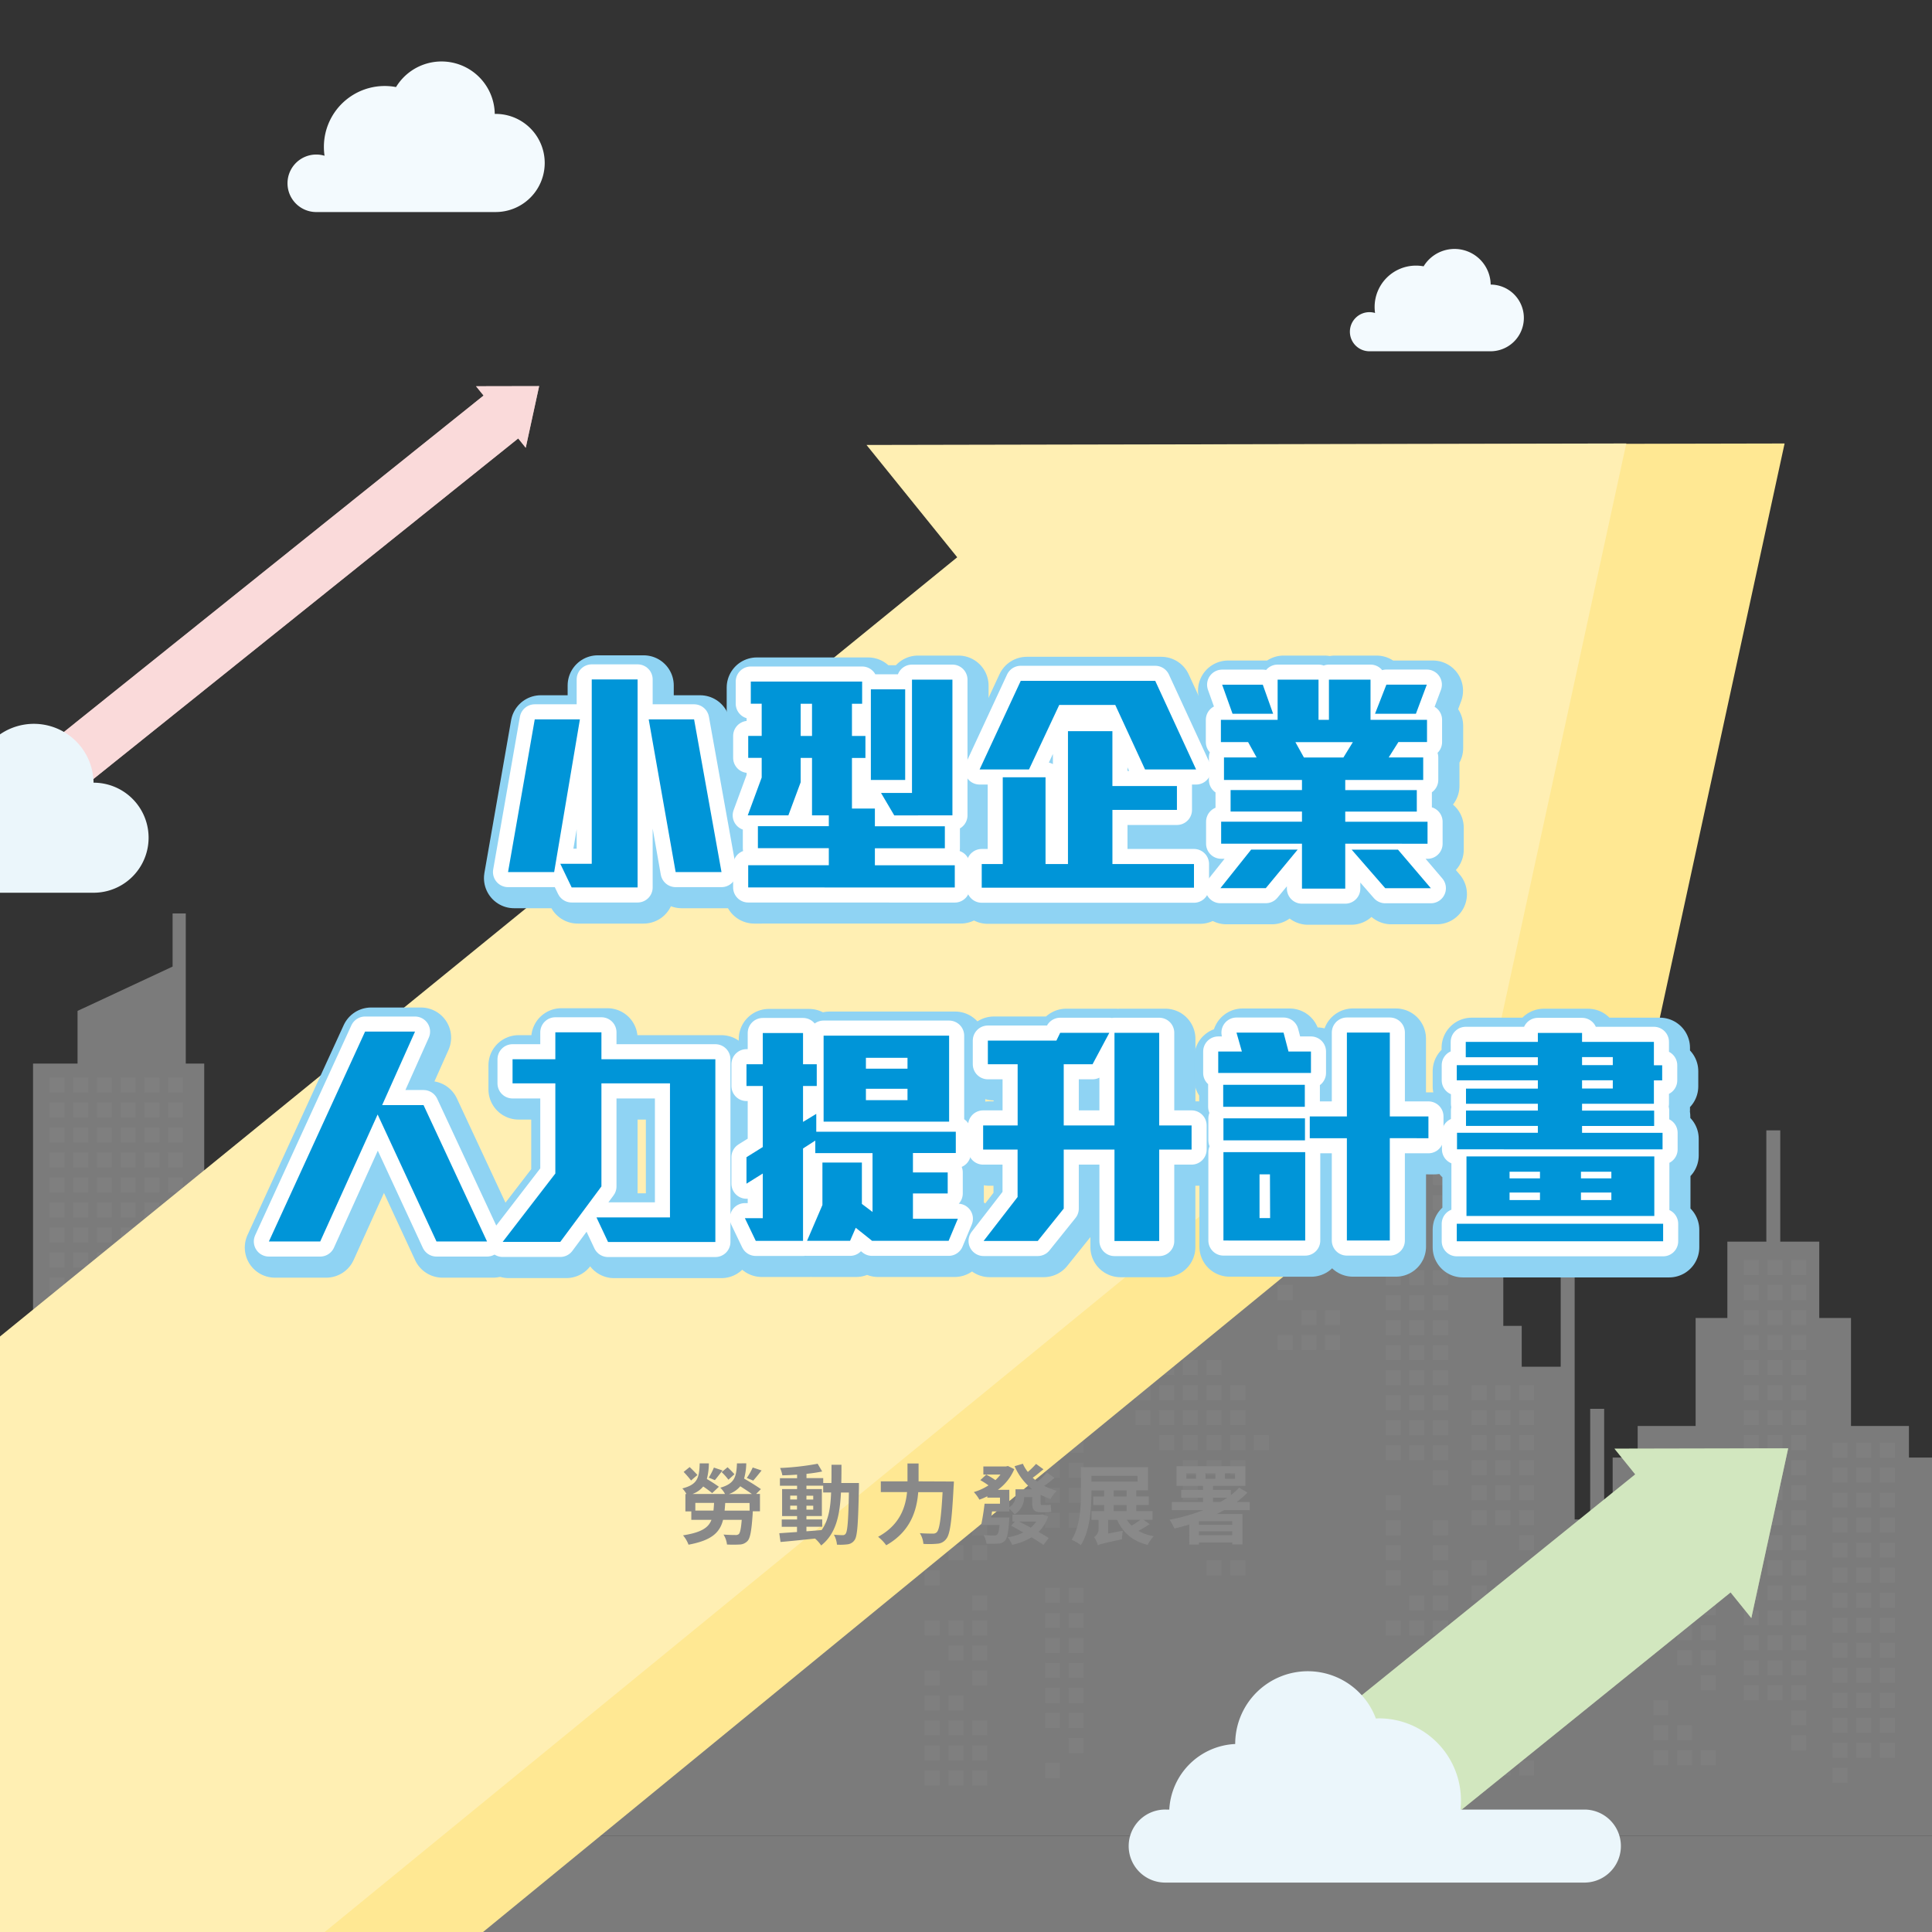 <svg xmlns="http://www.w3.org/2000/svg" xmlns:xlink="http://www.w3.org/1999/xlink" viewBox="0 0 1080 1080"><rect x="0" y="0" width="1080" height="1080" fill="#333333" stroke="none"/><defs><clipPath id="a"><rect width="1080" height="1080" fill="none"/></clipPath></defs><g clip-path="url(#a)"><path d="M160.72,102.47a16.07,16.07,0,0,1,20.7-15.4,33.5,33.5,0,0,1-.36-4.94,34,34,0,0,1,40.32-33.46,29.76,29.76,0,0,1,55.19,15l.5,0a27.43,27.43,0,0,1,0,54.86H176.33l0,0A16.07,16.07,0,0,1,160.72,102.47Z" fill="#f3fafe"/><g opacity="0.4"><polygon points="-10.53 1026.1 -10.53 888.36 1.25 888.36 1.25 822.73 18.47 822.73 18.47 594.54 43.35 594.54 43.35 565.1 96.49 540.32 96.49 510.63 103.85 510.63 103.85 594.54 114.16 594.54 114.16 822.73 124.46 822.73 124.46 702.75 152.43 702.75 152.43 640.92 160.24 640.92 160.24 822.73 181.48 822.73 181.48 753.54 195.47 753.54 195.47 735.87 227.86 735.87 227.86 675.51 245.59 675.51 245.59 632.82 267.4 632.82 267.4 570.62 275.18 570.62 275.18 632.82 296.98 632.82 296.98 675.51 314.71 675.51 314.71 735.87 347.1 735.87 347.1 753.54 361.09 753.54 361.09 822.73 377.68 822.73 377.68 735.87 410.06 735.87 410.06 548.9 420.37 548.9 420.37 528.29 489.56 528.29 489.56 548.9 504.28 548.9 504.28 684.34 563.17 684.34 563.17 697.59 585.25 697.59 585.25 707.9 563.17 707.9 563.17 760.9 625 760.9 625 584.24 638.25 584.24 638.25 546.7 666.96 546.7 666.96 413.46 675.05 413.46 675.05 546.7 695.66 546.7 695.66 584.24 816.5 584.24 816.5 571.88 823.86 571.88 823.86 655.79 834.16 655.79 834.16 657.27 840.35 657.27 840.35 741.18 850.65 741.18 850.65 764 872.44 764 872.44 702.17 880.24 702.17 880.24 849.38 888.93 849.38 888.93 787.55 896.74 787.55 896.74 883.98 901.49 883.98 901.49 814.79 915.47 814.79 915.47 797.12 947.86 797.12 947.86 736.76 965.6 736.76 965.6 694.07 987.4 694.07 987.4 631.87 995.18 631.87 995.18 694.07 1016.98 694.07 1016.98 736.76 1034.72 736.76 1034.72 797.12 1067.11 797.12 1067.11 814.79 1081.09 814.79 1081.09 882.51 1083.6 882.51 1083.6 883.98 1090.53 883.98 1090.53 1026.1 -10.53 1026.1" fill="#e7e7e7"/><rect x="740.73" y="592.49" width="8.34" height="8.34" fill="#f0f0f0"/><rect x="740.73" y="606.48" width="8.34" height="8.34" fill="#f0f0f0"/><rect x="740.73" y="662.42" width="8.34" height="8.34" fill="#f0f0f0"/><rect x="740.73" y="676.41" width="8.34" height="8.34" fill="#f0f0f0"/><rect x="740.73" y="690.39" width="8.34" height="8.34" fill="#f0f0f0"/><rect x="740.73" y="732.35" width="8.34" height="8.34" fill="#f0f0f0"/><rect x="740.73" y="746.33" width="8.34" height="8.34" fill="#f0f0f0"/><rect x="727.48" y="648.43" width="8.34" height="8.34" fill="#f0f0f0"/><rect x="727.48" y="662.42" width="8.34" height="8.34" fill="#f0f0f0"/><rect x="727.48" y="676.41" width="8.34" height="8.34" fill="#f0f0f0"/><rect x="727.48" y="690.39" width="8.34" height="8.34" fill="#f0f0f0"/><rect x="727.48" y="704.38" width="8.34" height="8.34" fill="#f0f0f0"/><rect x="727.48" y="732.35" width="8.34" height="8.34" fill="#f0f0f0"/><rect x="727.48" y="746.33" width="8.34" height="8.34" fill="#f0f0f0"/><rect x="714.23" y="592.49" width="8.34" height="8.34" fill="#f0f0f0"/><rect x="714.23" y="606.48" width="8.34" height="8.34" fill="#f0f0f0"/><rect x="714.23" y="620.46" width="8.34" height="8.34" fill="#f0f0f0"/><rect x="714.23" y="634.45" width="8.34" height="8.34" fill="#f0f0f0"/><rect x="714.23" y="648.43" width="8.34" height="8.34" fill="#f0f0f0"/><rect x="714.23" y="662.42" width="8.34" height="8.34" fill="#f0f0f0"/><rect x="714.23" y="676.41" width="8.34" height="8.34" fill="#f0f0f0"/><rect x="714.23" y="690.39" width="8.34" height="8.34" fill="#f0f0f0"/><rect x="714.23" y="704.38" width="8.34" height="8.34" fill="#f0f0f0"/><rect x="714.23" y="718.36" width="8.34" height="8.34" fill="#f0f0f0"/><rect x="714.23" y="746.33" width="8.34" height="8.34" fill="#f0f0f0"/><rect x="700.99" y="592.49" width="8.34" height="8.34" fill="#f0f0f0"/><rect x="700.99" y="606.48" width="8.34" height="8.34" fill="#f0f0f0"/><rect x="700.99" y="620.46" width="8.34" height="8.34" fill="#f0f0f0"/><rect x="700.99" y="634.45" width="8.34" height="8.34" fill="#f0f0f0"/><rect x="700.99" y="648.43" width="8.34" height="8.34" fill="#f0f0f0"/><rect x="700.99" y="662.42" width="8.34" height="8.34" fill="#f0f0f0"/><rect x="700.99" y="676.41" width="8.34" height="8.34" fill="#f0f0f0"/><rect x="700.99" y="802.28" width="8.34" height="8.34" fill="#f0f0f0"/><rect x="687.74" y="592.49" width="8.34" height="8.34" fill="#f0f0f0"/><rect x="687.74" y="606.48" width="8.34" height="8.34" fill="#f0f0f0"/><rect x="687.74" y="620.46" width="8.34" height="8.34" fill="#f0f0f0"/><rect x="687.74" y="634.45" width="8.34" height="8.34" fill="#f0f0f0"/><rect x="687.74" y="648.43" width="8.34" height="8.34" fill="#f0f0f0"/><rect x="687.74" y="662.42" width="8.34" height="8.34" fill="#f0f0f0"/><rect x="687.74" y="676.41" width="8.34" height="8.34" fill="#f0f0f0"/><rect x="687.74" y="690.39" width="8.34" height="8.34" fill="#f0f0f0"/><rect x="687.74" y="774.3" width="8.34" height="8.34" fill="#f0f0f0"/><rect x="687.74" y="788.29" width="8.34" height="8.34" fill="#f0f0f0"/><rect x="687.74" y="802.28" width="8.34" height="8.34" fill="#f0f0f0"/><rect x="687.74" y="816.26" width="8.34" height="8.34" fill="#f0f0f0"/><rect x="687.74" y="872.2" width="8.34" height="8.34" fill="#f0f0f0"/><rect x="674.49" y="592.49" width="8.34" height="8.34" fill="#f0f0f0"/><rect x="674.49" y="606.48" width="8.34" height="8.34" fill="#f0f0f0"/><rect x="674.49" y="620.46" width="8.34" height="8.34" fill="#f0f0f0"/><rect x="674.49" y="634.45" width="8.34" height="8.34" fill="#f0f0f0"/><rect x="674.49" y="648.43" width="8.34" height="8.34" fill="#f0f0f0"/><rect x="674.49" y="662.42" width="8.34" height="8.34" fill="#f0f0f0"/><rect x="674.49" y="676.41" width="8.34" height="8.34" fill="#f0f0f0"/><rect x="674.49" y="690.39" width="8.34" height="8.34" fill="#f0f0f0"/><rect x="674.49" y="704.38" width="8.34" height="8.34" fill="#f0f0f0"/><rect x="674.49" y="718.36" width="8.34" height="8.34" fill="#f0f0f0"/><rect x="674.49" y="760.32" width="8.34" height="8.34" fill="#f0f0f0"/><rect x="674.49" y="774.3" width="8.34" height="8.34" fill="#f0f0f0"/><rect x="674.49" y="788.29" width="8.34" height="8.34" fill="#f0f0f0"/><rect x="674.49" y="802.28" width="8.34" height="8.34" fill="#f0f0f0"/><rect x="674.49" y="816.26" width="8.34" height="8.34" fill="#f0f0f0"/><rect x="674.49" y="872.2" width="8.34" height="8.34" fill="#f0f0f0"/><rect x="661.24" y="592.49" width="8.34" height="8.34" fill="#f0f0f0"/><rect x="661.24" y="606.48" width="8.34" height="8.34" fill="#f0f0f0"/><rect x="661.24" y="620.46" width="8.34" height="8.34" fill="#f0f0f0"/><rect x="661.24" y="634.45" width="8.34" height="8.34" fill="#f0f0f0"/><rect x="661.24" y="648.43" width="8.34" height="8.34" fill="#f0f0f0"/><rect x="661.24" y="662.42" width="8.34" height="8.34" fill="#f0f0f0"/><rect x="661.24" y="676.41" width="8.34" height="8.34" fill="#f0f0f0"/><rect x="661.24" y="690.39" width="8.34" height="8.34" fill="#f0f0f0"/><rect x="661.24" y="704.38" width="8.34" height="8.34" fill="#f0f0f0"/><rect x="661.24" y="718.36" width="8.34" height="8.34" fill="#f0f0f0"/><rect x="661.24" y="732.35" width="8.34" height="8.34" fill="#f0f0f0"/><rect x="661.24" y="746.33" width="8.34" height="8.34" fill="#f0f0f0"/><rect x="661.24" y="760.32" width="8.34" height="8.34" fill="#f0f0f0"/><rect x="661.24" y="774.3" width="8.34" height="8.34" fill="#f0f0f0"/><rect x="661.24" y="788.29" width="8.34" height="8.34" fill="#f0f0f0"/><rect x="661.24" y="802.28" width="8.34" height="8.34" fill="#f0f0f0"/><rect x="661.24" y="816.26" width="8.34" height="8.34" fill="#f0f0f0"/><rect x="661.24" y="830.25" width="8.34" height="8.34" fill="#f0f0f0"/><rect x="647.99" y="592.49" width="8.34" height="8.34" fill="#f0f0f0"/><rect x="647.99" y="606.48" width="8.34" height="8.34" fill="#f0f0f0"/><rect x="647.99" y="620.46" width="8.34" height="8.34" fill="#f0f0f0"/><rect x="647.99" y="634.45" width="8.34" height="8.34" fill="#f0f0f0"/><rect x="647.99" y="648.43" width="8.34" height="8.34" fill="#f0f0f0"/><rect x="647.99" y="662.42" width="8.34" height="8.34" fill="#f0f0f0"/><rect x="647.99" y="676.41" width="8.34" height="8.34" fill="#f0f0f0"/><rect x="647.99" y="690.39" width="8.34" height="8.34" fill="#f0f0f0"/><rect x="647.99" y="704.38" width="8.34" height="8.34" fill="#f0f0f0"/><rect x="647.99" y="718.36" width="8.34" height="8.34" fill="#f0f0f0"/><rect x="647.99" y="760.32" width="8.34" height="8.34" fill="#f0f0f0"/><rect x="647.99" y="774.3" width="8.34" height="8.34" fill="#f0f0f0"/><rect x="647.99" y="788.29" width="8.34" height="8.34" fill="#f0f0f0"/><rect x="647.99" y="802.28" width="8.34" height="8.34" fill="#f0f0f0"/><rect x="634.74" y="592.49" width="8.34" height="8.34" fill="#f0f0f0"/><rect x="634.74" y="606.48" width="8.34" height="8.34" fill="#f0f0f0"/><rect x="634.74" y="620.46" width="8.34" height="8.34" fill="#f0f0f0"/><rect x="634.74" y="634.45" width="8.34" height="8.34" fill="#f0f0f0"/><rect x="634.74" y="648.43" width="8.34" height="8.34" fill="#f0f0f0"/><rect x="634.74" y="662.42" width="8.34" height="8.34" fill="#f0f0f0"/><rect x="634.74" y="676.41" width="8.34" height="8.34" fill="#f0f0f0"/><rect x="634.74" y="690.39" width="8.34" height="8.34" fill="#f0f0f0"/><rect x="634.74" y="704.38" width="8.34" height="8.34" fill="#f0f0f0"/><rect x="634.74" y="718.36" width="8.34" height="8.34" fill="#f0f0f0"/><rect x="634.74" y="760.32" width="8.34" height="8.34" fill="#f0f0f0"/><rect x="634.74" y="774.3" width="8.34" height="8.34" fill="#f0f0f0"/><rect x="634.74" y="788.29" width="8.34" height="8.34" fill="#f0f0f0"/><rect x="485.56" y="556.18" width="8.34" height="8.34" fill="#f0f0f0"/><rect x="485.56" y="570.16" width="8.34" height="8.34" fill="#f0f0f0"/><rect x="485.56" y="584.15" width="8.34" height="8.34" fill="#f0f0f0"/><rect x="485.56" y="598.14" width="8.34" height="8.34" fill="#f0f0f0"/><rect x="485.56" y="612.12" width="8.34" height="8.34" fill="#f0f0f0"/><rect x="485.56" y="626.11" width="8.34" height="8.34" fill="#f0f0f0"/><rect x="485.56" y="640.09" width="8.34" height="8.34" fill="#f0f0f0"/><rect x="485.56" y="654.08" width="8.34" height="8.34" fill="#f0f0f0"/><rect x="485.56" y="696.03" width="8.34" height="8.34" fill="#f0f0f0"/><rect x="485.56" y="710.02" width="8.34" height="8.34" fill="#f0f0f0"/><rect x="472.31" y="556.18" width="8.34" height="8.34" fill="#f0f0f0"/><rect x="472.31" y="570.16" width="8.34" height="8.34" fill="#f0f0f0"/><rect x="472.31" y="584.15" width="8.34" height="8.34" fill="#f0f0f0"/><rect x="472.31" y="598.14" width="8.34" height="8.34" fill="#f0f0f0"/><rect x="472.31" y="612.12" width="8.34" height="8.34" fill="#f0f0f0"/><rect x="472.31" y="626.11" width="8.34" height="8.34" fill="#f0f0f0"/><rect x="472.31" y="640.09" width="8.34" height="8.34" fill="#f0f0f0"/><rect x="472.31" y="654.08" width="8.34" height="8.34" fill="#f0f0f0"/><rect x="472.31" y="710.02" width="8.34" height="8.34" fill="#f0f0f0"/><rect x="459.06" y="556.18" width="8.34" height="8.34" fill="#f0f0f0"/><rect x="459.06" y="570.16" width="8.34" height="8.34" fill="#f0f0f0"/><rect x="459.06" y="584.15" width="8.34" height="8.34" fill="#f0f0f0"/><rect x="459.06" y="598.14" width="8.34" height="8.34" fill="#f0f0f0"/><rect x="459.06" y="612.12" width="8.34" height="8.34" fill="#f0f0f0"/><rect x="459.06" y="626.11" width="8.34" height="8.34" fill="#f0f0f0"/><rect x="459.06" y="640.09" width="8.34" height="8.34" fill="#f0f0f0"/><rect x="459.06" y="654.08" width="8.34" height="8.34" fill="#f0f0f0"/><rect x="445.81" y="556.18" width="8.34" height="8.34" fill="#f0f0f0"/><rect x="445.81" y="570.16" width="8.34" height="8.34" fill="#f0f0f0"/><rect x="445.81" y="584.15" width="8.34" height="8.34" fill="#f0f0f0"/><rect x="445.81" y="598.14" width="8.34" height="8.34" fill="#f0f0f0"/><rect x="445.81" y="612.12" width="8.34" height="8.34" fill="#f0f0f0"/><rect x="445.81" y="626.11" width="8.34" height="8.34" fill="#f0f0f0"/><rect x="445.81" y="654.08" width="8.34" height="8.34" fill="#f0f0f0"/><rect x="445.81" y="668.06" width="8.34" height="8.34" fill="#f0f0f0"/><rect x="445.81" y="710.02" width="8.34" height="8.34" fill="#f0f0f0"/><rect x="445.81" y="724.01" width="8.34" height="8.34" fill="#f0f0f0"/><rect x="445.81" y="737.99" width="8.34" height="8.34" fill="#f0f0f0"/><rect x="445.81" y="751.98" width="8.34" height="8.34" fill="#f0f0f0"/><rect x="445.81" y="765.96" width="8.34" height="8.34" fill="#f0f0f0"/><rect x="445.81" y="779.95" width="8.34" height="8.34" fill="#f0f0f0"/><rect x="445.81" y="793.93" width="8.34" height="8.34" fill="#f0f0f0"/><rect x="432.56" y="556.18" width="8.34" height="8.34" fill="#f0f0f0"/><rect x="432.56" y="570.16" width="8.34" height="8.34" fill="#f0f0f0"/><rect x="432.56" y="584.15" width="8.34" height="8.34" fill="#f0f0f0"/><rect x="432.56" y="598.14" width="8.34" height="8.34" fill="#f0f0f0"/><rect x="432.56" y="612.12" width="8.34" height="8.34" fill="#f0f0f0"/><rect x="432.56" y="626.11" width="8.34" height="8.34" fill="#f0f0f0"/><rect x="432.56" y="668.06" width="8.34" height="8.34" fill="#f0f0f0"/><rect x="432.56" y="682.05" width="8.34" height="8.34" fill="#f0f0f0"/><rect x="432.56" y="696.03" width="8.34" height="8.34" fill="#f0f0f0"/><rect x="432.56" y="710.02" width="8.34" height="8.34" fill="#f0f0f0"/><rect x="432.56" y="724.01" width="8.34" height="8.34" fill="#f0f0f0"/><rect x="432.56" y="737.99" width="8.34" height="8.34" fill="#f0f0f0"/><rect x="432.56" y="751.98" width="8.34" height="8.34" fill="#f0f0f0"/><rect x="432.56" y="765.96" width="8.34" height="8.34" fill="#f0f0f0"/><rect x="432.56" y="779.95" width="8.34" height="8.34" fill="#f0f0f0"/><rect x="432.56" y="793.93" width="8.34" height="8.34" fill="#f0f0f0"/><rect x="432.56" y="807.92" width="8.34" height="8.34" fill="#f0f0f0"/><rect x="432.56" y="835.89" width="8.34" height="8.34" fill="#f0f0f0"/><rect x="419.31" y="556.18" width="8.34" height="8.34" fill="#f0f0f0"/><rect x="419.31" y="570.16" width="8.34" height="8.34" fill="#f0f0f0"/><rect x="419.31" y="584.15" width="8.34" height="8.34" fill="#f0f0f0"/><rect x="419.31" y="598.14" width="8.34" height="8.34" fill="#f0f0f0"/><rect x="419.31" y="612.12" width="8.34" height="8.34" fill="#f0f0f0"/><rect x="419.31" y="626.11" width="8.34" height="8.34" fill="#f0f0f0"/><rect x="419.31" y="668.06" width="8.34" height="8.34" fill="#f0f0f0"/><rect x="419.31" y="682.05" width="8.34" height="8.34" fill="#f0f0f0"/><rect x="419.31" y="696.03" width="8.34" height="8.34" fill="#f0f0f0"/><rect x="419.31" y="710.02" width="8.34" height="8.34" fill="#f0f0f0"/><rect x="419.31" y="751.98" width="8.34" height="8.34" fill="#f0f0f0"/><rect x="419.31" y="765.96" width="8.34" height="8.34" fill="#f0f0f0"/><rect x="419.31" y="779.95" width="8.34" height="8.34" fill="#f0f0f0"/><rect x="419.31" y="793.93" width="8.34" height="8.34" fill="#f0f0f0"/><rect x="419.31" y="807.92" width="8.34" height="8.34" fill="#f0f0f0"/><rect x="419.31" y="835.89" width="8.34" height="8.34" fill="#f0f0f0"/><rect x="419.31" y="849.88" width="8.34" height="8.34" fill="#f0f0f0"/><rect x="299.08" y="686.22" width="8.34" height="8.34" fill="#f0f0f0"/><rect x="299.08" y="700.21" width="8.34" height="8.34" fill="#f0f0f0"/><rect x="299.08" y="714.19" width="8.34" height="8.34" fill="#f0f0f0"/><rect x="299.08" y="728.18" width="8.34" height="8.34" fill="#f0f0f0"/><rect x="299.08" y="742.16" width="8.34" height="8.34" fill="#f0f0f0"/><rect x="299.08" y="756.15" width="8.34" height="8.34" fill="#f0f0f0"/><rect x="299.08" y="770.13" width="8.34" height="8.34" fill="#f0f0f0"/><rect x="299.08" y="812.09" width="8.34" height="8.34" fill="#f0f0f0"/><rect x="299.08" y="826.08" width="8.34" height="8.34" fill="#f0f0f0"/><rect x="299.08" y="840.06" width="8.34" height="8.34" fill="#f0f0f0"/><rect x="285.83" y="686.22" width="8.34" height="8.34" fill="#f0f0f0"/><rect x="285.83" y="700.21" width="8.34" height="8.34" fill="#f0f0f0"/><rect x="285.83" y="714.19" width="8.34" height="8.34" fill="#f0f0f0"/><rect x="285.83" y="728.18" width="8.34" height="8.34" fill="#f0f0f0"/><rect x="285.83" y="742.16" width="8.34" height="8.34" fill="#f0f0f0"/><rect x="285.83" y="756.15" width="8.34" height="8.34" fill="#f0f0f0"/><rect x="285.83" y="770.13" width="8.34" height="8.34" fill="#f0f0f0"/><rect x="272.58" y="686.22" width="8.34" height="8.34" fill="#f0f0f0"/><rect x="272.58" y="700.21" width="8.34" height="8.34" fill="#f0f0f0"/><rect x="272.58" y="714.19" width="8.34" height="8.34" fill="#f0f0f0"/><rect x="272.58" y="728.18" width="8.34" height="8.34" fill="#f0f0f0"/><rect x="272.58" y="742.16" width="8.34" height="8.34" fill="#f0f0f0"/><rect x="272.58" y="756.15" width="8.34" height="8.34" fill="#f0f0f0"/><rect x="272.58" y="770.13" width="8.34" height="8.34" fill="#f0f0f0"/><rect x="259.33" y="686.22" width="8.34" height="8.34" fill="#f0f0f0"/><rect x="259.33" y="700.21" width="8.34" height="8.34" fill="#f0f0f0"/><rect x="259.33" y="714.19" width="8.34" height="8.34" fill="#f0f0f0"/><rect x="259.33" y="728.18" width="8.34" height="8.34" fill="#f0f0f0"/><rect x="259.33" y="742.16" width="8.34" height="8.34" fill="#f0f0f0"/><rect x="259.33" y="756.15" width="8.34" height="8.34" fill="#f0f0f0"/><rect x="259.33" y="770.13" width="8.34" height="8.34" fill="#f0f0f0"/><rect x="259.33" y="784.12" width="8.34" height="8.34" fill="#f0f0f0"/><rect x="259.33" y="798.1" width="8.34" height="8.34" fill="#f0f0f0"/><rect x="259.33" y="812.09" width="8.34" height="8.34" fill="#f0f0f0"/><rect x="259.33" y="826.08" width="8.34" height="8.34" fill="#f0f0f0"/><rect x="246.09" y="686.22" width="8.34" height="8.34" fill="#f0f0f0"/><rect x="246.09" y="700.21" width="8.34" height="8.34" fill="#f0f0f0"/><rect x="246.09" y="714.19" width="8.34" height="8.34" fill="#f0f0f0"/><rect x="246.09" y="728.18" width="8.34" height="8.34" fill="#f0f0f0"/><rect x="246.09" y="742.16" width="8.34" height="8.34" fill="#f0f0f0"/><rect x="246.09" y="756.15" width="8.34" height="8.34" fill="#f0f0f0"/><rect x="246.09" y="770.13" width="8.34" height="8.34" fill="#f0f0f0"/><rect x="246.09" y="784.12" width="8.34" height="8.34" fill="#f0f0f0"/><rect x="246.09" y="798.1" width="8.34" height="8.34" fill="#f0f0f0"/><rect x="246.09" y="812.09" width="8.34" height="8.34" fill="#f0f0f0"/><rect x="246.09" y="826.08" width="8.34" height="8.34" fill="#f0f0f0"/><rect x="246.09" y="840.06" width="8.34" height="8.34" fill="#f0f0f0"/><rect x="246.09" y="882.02" width="8.34" height="8.34" fill="#f0f0f0"/><rect x="246.09" y="896" width="8.34" height="8.34" fill="#f0f0f0"/><rect x="232.84" y="686.22" width="8.34" height="8.34" fill="#f0f0f0"/><rect x="232.84" y="700.21" width="8.34" height="8.34" fill="#f0f0f0"/><rect x="232.84" y="714.19" width="8.34" height="8.34" fill="#f0f0f0"/><rect x="232.84" y="756.15" width="8.34" height="8.34" fill="#f0f0f0"/><rect x="232.84" y="770.13" width="8.34" height="8.34" fill="#f0f0f0"/><rect x="232.84" y="784.12" width="8.34" height="8.34" fill="#f0f0f0"/><rect x="232.84" y="798.1" width="8.34" height="8.34" fill="#f0f0f0"/><rect x="232.84" y="812.09" width="8.34" height="8.34" fill="#f0f0f0"/><rect x="232.84" y="826.08" width="8.34" height="8.34" fill="#f0f0f0"/><rect x="232.84" y="840.06" width="8.34" height="8.34" fill="#f0f0f0"/><rect x="232.84" y="882.02" width="8.34" height="8.34" fill="#f0f0f0"/><rect x="232.84" y="896" width="8.34" height="8.34" fill="#f0f0f0"/><rect x="232.84" y="909.99" width="8.34" height="8.34" fill="#f0f0f0"/><rect x="93.96" y="602.31" width="8.34" height="8.34" fill="#f0f0f0"/><rect x="93.96" y="616.29" width="8.34" height="8.34" fill="#f0f0f0"/><rect x="93.96" y="630.28" width="8.34" height="8.34" fill="#f0f0f0"/><rect x="93.96" y="644.26" width="8.34" height="8.34" fill="#f0f0f0"/><rect x="93.96" y="658.25" width="8.34" height="8.34" fill="#f0f0f0"/><rect x="93.96" y="672.23" width="8.34" height="8.34" fill="#f0f0f0"/><rect x="93.96" y="686.22" width="8.34" height="8.34" fill="#f0f0f0"/><rect x="93.96" y="700.21" width="8.34" height="8.34" fill="#f0f0f0"/><rect x="93.96" y="714.19" width="8.34" height="8.34" fill="#f0f0f0"/><rect x="93.96" y="728.18" width="8.34" height="8.34" fill="#f0f0f0"/><rect x="93.96" y="742.16" width="8.34" height="8.34" fill="#f0f0f0"/><rect x="93.96" y="756.15" width="8.34" height="8.34" fill="#f0f0f0"/><rect x="93.96" y="770.13" width="8.34" height="8.34" fill="#f0f0f0"/><rect x="93.96" y="784.12" width="8.34" height="8.34" fill="#f0f0f0"/><rect x="93.96" y="798.1" width="8.34" height="8.34" fill="#f0f0f0"/><rect x="93.96" y="812.09" width="8.34" height="8.34" fill="#f0f0f0"/><rect x="93.96" y="826.08" width="8.34" height="8.34" fill="#f0f0f0"/><rect x="93.96" y="840.06" width="8.34" height="8.34" fill="#f0f0f0"/><rect x="93.96" y="854.05" width="8.34" height="8.34" fill="#f0f0f0"/><rect x="93.96" y="868.03" width="8.34" height="8.34" fill="#f0f0f0"/><rect x="93.96" y="882.02" width="8.34" height="8.34" fill="#f0f0f0"/><rect x="93.96" y="896" width="8.34" height="8.34" fill="#f0f0f0"/><rect x="93.96" y="909.99" width="8.34" height="8.34" fill="#f0f0f0"/><rect x="80.71" y="602.31" width="8.34" height="8.34" fill="#f0f0f0"/><rect x="80.71" y="616.29" width="8.34" height="8.34" fill="#f0f0f0"/><rect x="80.71" y="630.28" width="8.34" height="8.34" fill="#f0f0f0"/><rect x="80.71" y="644.26" width="8.34" height="8.34" fill="#f0f0f0"/><rect x="80.71" y="658.25" width="8.34" height="8.34" fill="#f0f0f0"/><rect x="80.71" y="672.23" width="8.34" height="8.34" fill="#f0f0f0"/><rect x="80.71" y="686.22" width="8.34" height="8.34" fill="#f0f0f0"/><rect x="80.71" y="700.21" width="8.34" height="8.34" fill="#f0f0f0"/><rect x="80.71" y="714.19" width="8.34" height="8.34" fill="#f0f0f0"/><rect x="80.71" y="728.18" width="8.34" height="8.34" fill="#f0f0f0"/><rect x="80.71" y="742.16" width="8.34" height="8.34" fill="#f0f0f0"/><rect x="80.71" y="756.15" width="8.34" height="8.34" fill="#f0f0f0"/><rect x="80.71" y="770.13" width="8.34" height="8.34" fill="#f0f0f0"/><rect x="80.71" y="784.12" width="8.34" height="8.34" fill="#f0f0f0"/><rect x="80.71" y="798.1" width="8.34" height="8.34" fill="#f0f0f0"/><rect x="80.71" y="812.09" width="8.34" height="8.34" fill="#f0f0f0"/><rect x="80.71" y="826.08" width="8.34" height="8.34" fill="#f0f0f0"/><rect x="80.71" y="840.06" width="8.34" height="8.34" fill="#f0f0f0"/><rect x="80.71" y="854.05" width="8.34" height="8.34" fill="#f0f0f0"/><rect x="67.46" y="602.31" width="8.34" height="8.34" fill="#f0f0f0"/><rect x="67.46" y="616.29" width="8.34" height="8.34" fill="#f0f0f0"/><rect x="67.46" y="630.28" width="8.34" height="8.34" fill="#f0f0f0"/><rect x="67.46" y="644.26" width="8.34" height="8.34" fill="#f0f0f0"/><rect x="67.46" y="658.25" width="8.34" height="8.34" fill="#f0f0f0"/><rect x="67.46" y="672.23" width="8.34" height="8.34" fill="#f0f0f0"/><rect x="67.46" y="686.22" width="8.34" height="8.34" fill="#f0f0f0"/><rect x="67.46" y="700.21" width="8.34" height="8.34" fill="#f0f0f0"/><rect x="67.46" y="714.19" width="8.34" height="8.34" fill="#f0f0f0"/><rect x="67.46" y="728.18" width="8.34" height="8.34" fill="#f0f0f0"/><rect x="67.46" y="742.16" width="8.34" height="8.34" fill="#f0f0f0"/><rect x="67.46" y="756.15" width="8.34" height="8.34" fill="#f0f0f0"/><rect x="67.46" y="770.13" width="8.34" height="8.34" fill="#f0f0f0"/><rect x="67.46" y="784.12" width="8.34" height="8.34" fill="#f0f0f0"/><rect x="67.46" y="798.1" width="8.34" height="8.34" fill="#f0f0f0"/><rect x="67.46" y="812.09" width="8.34" height="8.34" fill="#f0f0f0"/><rect x="67.46" y="826.08" width="8.34" height="8.34" fill="#f0f0f0"/><rect x="67.46" y="840.06" width="8.34" height="8.34" fill="#f0f0f0"/><rect x="67.46" y="854.05" width="8.34" height="8.34" fill="#f0f0f0"/><rect x="54.21" y="602.31" width="8.34" height="8.34" fill="#f0f0f0"/><rect x="54.21" y="616.29" width="8.34" height="8.34" fill="#f0f0f0"/><rect x="54.21" y="630.28" width="8.34" height="8.34" fill="#f0f0f0"/><rect x="54.21" y="644.26" width="8.34" height="8.34" fill="#f0f0f0"/><rect x="54.21" y="658.25" width="8.34" height="8.34" fill="#f0f0f0"/><rect x="54.21" y="672.23" width="8.34" height="8.34" fill="#f0f0f0"/><rect x="54.21" y="686.22" width="8.34" height="8.34" fill="#f0f0f0"/><rect x="54.21" y="700.21" width="8.34" height="8.34" fill="#f0f0f0"/><rect x="54.21" y="714.19" width="8.34" height="8.34" fill="#f0f0f0"/><rect x="54.21" y="728.18" width="8.34" height="8.34" fill="#f0f0f0"/><rect x="54.21" y="742.16" width="8.34" height="8.34" fill="#f0f0f0"/><rect x="54.21" y="756.15" width="8.34" height="8.34" fill="#f0f0f0"/><rect x="54.21" y="770.13" width="8.34" height="8.34" fill="#f0f0f0"/><rect x="54.21" y="784.12" width="8.34" height="8.34" fill="#f0f0f0"/><rect x="54.21" y="798.1" width="8.34" height="8.34" fill="#f0f0f0"/><rect x="40.96" y="602.31" width="8.34" height="8.34" fill="#f0f0f0"/><rect x="40.96" y="616.29" width="8.34" height="8.34" fill="#f0f0f0"/><rect x="40.96" y="630.28" width="8.34" height="8.34" fill="#f0f0f0"/><rect x="40.96" y="644.26" width="8.34" height="8.34" fill="#f0f0f0"/><rect x="40.96" y="658.25" width="8.34" height="8.34" fill="#f0f0f0"/><rect x="40.96" y="672.23" width="8.34" height="8.34" fill="#f0f0f0"/><rect x="40.96" y="686.22" width="8.34" height="8.34" fill="#f0f0f0"/><rect x="40.96" y="700.21" width="8.34" height="8.34" fill="#f0f0f0"/><rect x="40.96" y="714.19" width="8.34" height="8.34" fill="#f0f0f0"/><rect x="40.96" y="728.18" width="8.34" height="8.34" fill="#f0f0f0"/><rect x="40.96" y="742.16" width="8.34" height="8.34" fill="#f0f0f0"/><rect x="40.96" y="756.15" width="8.34" height="8.34" fill="#f0f0f0"/><rect x="40.96" y="770.13" width="8.34" height="8.34" fill="#f0f0f0"/><rect x="27.71" y="602.31" width="8.34" height="8.34" fill="#f0f0f0"/><rect x="27.71" y="616.29" width="8.34" height="8.34" fill="#f0f0f0"/><rect x="27.71" y="630.28" width="8.34" height="8.34" fill="#f0f0f0"/><rect x="27.71" y="644.26" width="8.34" height="8.34" fill="#f0f0f0"/><rect x="27.71" y="658.25" width="8.34" height="8.34" fill="#f0f0f0"/><rect x="27.71" y="672.23" width="8.34" height="8.34" fill="#f0f0f0"/><rect x="27.71" y="686.22" width="8.34" height="8.34" fill="#f0f0f0"/><rect x="27.71" y="700.21" width="8.34" height="8.34" fill="#f0f0f0"/><rect x="27.71" y="714.19" width="8.34" height="8.34" fill="#f0f0f0"/><rect x="27.71" y="728.18" width="8.34" height="8.34" fill="#f0f0f0"/><rect x="27.71" y="742.16" width="8.34" height="8.34" fill="#f0f0f0"/><rect x="27.71" y="756.15" width="8.34" height="8.34" fill="#f0f0f0"/><rect x="1001.31" y="704.38" width="8.34" height="8.34" fill="#f0f0f0"/><rect x="1001.31" y="718.36" width="8.34" height="8.34" fill="#f0f0f0"/><rect x="1001.31" y="732.35" width="8.34" height="8.34" fill="#f0f0f0"/><rect x="1001.31" y="746.33" width="8.34" height="8.34" fill="#f0f0f0"/><rect x="1001.31" y="760.32" width="8.34" height="8.34" fill="#f0f0f0"/><rect x="1001.31" y="774.3" width="8.34" height="8.34" fill="#f0f0f0"/><rect x="1001.31" y="788.29" width="8.34" height="8.34" fill="#f0f0f0"/><rect x="1001.31" y="802.28" width="8.34" height="8.34" fill="#f0f0f0"/><rect x="1001.31" y="816.26" width="8.34" height="8.34" fill="#f0f0f0"/><rect x="1001.31" y="830.25" width="8.34" height="8.34" fill="#f0f0f0"/><rect x="1001.31" y="844.23" width="8.34" height="8.34" fill="#f0f0f0"/><rect x="1001.31" y="858.22" width="8.34" height="8.34" fill="#f0f0f0"/><rect x="1001.31" y="872.2" width="8.34" height="8.34" fill="#f0f0f0"/><rect x="1001.31" y="886.19" width="8.34" height="8.34" fill="#f0f0f0"/><rect x="1001.31" y="900.18" width="8.34" height="8.34" fill="#f0f0f0"/><rect x="1001.31" y="914.16" width="8.34" height="8.34" fill="#f0f0f0"/><rect x="1001.31" y="928.15" width="8.34" height="8.34" fill="#f0f0f0"/><rect x="1001.31" y="942.13" width="8.34" height="8.34" fill="#f0f0f0"/><rect x="1001.31" y="956.12" width="8.34" height="8.34" fill="#f0f0f0"/><rect x="1001.31" y="970.1" width="8.34" height="8.34" fill="#f0f0f0"/><rect x="988.06" y="704.38" width="8.34" height="8.34" fill="#f0f0f0"/><rect x="988.06" y="718.36" width="8.34" height="8.34" fill="#f0f0f0"/><rect x="988.06" y="732.35" width="8.34" height="8.34" fill="#f0f0f0"/><rect x="988.06" y="746.33" width="8.34" height="8.34" fill="#f0f0f0"/><rect x="988.06" y="760.32" width="8.34" height="8.34" fill="#f0f0f0"/><rect x="988.06" y="774.3" width="8.34" height="8.34" fill="#f0f0f0"/><rect x="988.06" y="788.29" width="8.34" height="8.34" fill="#f0f0f0"/><rect x="988.06" y="802.28" width="8.34" height="8.34" fill="#f0f0f0"/><rect x="988.06" y="816.26" width="8.34" height="8.34" fill="#f0f0f0"/><rect x="988.06" y="830.25" width="8.34" height="8.34" fill="#f0f0f0"/><rect x="988.06" y="844.23" width="8.34" height="8.34" fill="#f0f0f0"/><rect x="988.06" y="858.22" width="8.34" height="8.34" fill="#f0f0f0"/><rect x="988.06" y="872.2" width="8.34" height="8.34" fill="#f0f0f0"/><rect x="988.06" y="886.19" width="8.34" height="8.34" fill="#f0f0f0"/><rect x="988.06" y="900.18" width="8.34" height="8.34" fill="#f0f0f0"/><rect x="988.06" y="914.16" width="8.34" height="8.34" fill="#f0f0f0"/><rect x="988.06" y="928.15" width="8.34" height="8.34" fill="#f0f0f0"/><rect x="988.06" y="942.13" width="8.34" height="8.34" fill="#f0f0f0"/><rect x="974.81" y="704.38" width="8.34" height="8.34" fill="#f0f0f0"/><rect x="974.81" y="718.36" width="8.34" height="8.34" fill="#f0f0f0"/><rect x="974.81" y="732.35" width="8.34" height="8.34" fill="#f0f0f0"/><rect x="974.81" y="746.33" width="8.34" height="8.34" fill="#f0f0f0"/><rect x="974.81" y="760.32" width="8.34" height="8.34" fill="#f0f0f0"/><rect x="974.81" y="774.3" width="8.34" height="8.34" fill="#f0f0f0"/><rect x="974.81" y="788.29" width="8.34" height="8.34" fill="#f0f0f0"/><rect x="974.81" y="802.28" width="8.34" height="8.34" fill="#f0f0f0"/><rect x="974.81" y="816.26" width="8.34" height="8.34" fill="#f0f0f0"/><rect x="974.81" y="830.25" width="8.34" height="8.34" fill="#f0f0f0"/><rect x="974.81" y="844.23" width="8.34" height="8.34" fill="#f0f0f0"/><rect x="974.81" y="858.22" width="8.34" height="8.34" fill="#f0f0f0"/><rect x="974.81" y="872.2" width="8.34" height="8.34" fill="#f0f0f0"/><rect x="974.81" y="886.19" width="8.34" height="8.34" fill="#f0f0f0"/><rect x="974.81" y="900.18" width="8.34" height="8.34" fill="#f0f0f0"/><rect x="974.81" y="914.16" width="8.34" height="8.34" fill="#f0f0f0"/><rect x="974.81" y="928.15" width="8.34" height="8.34" fill="#f0f0f0"/><rect x="974.81" y="942.13" width="8.34" height="8.34" fill="#f0f0f0"/><rect x="1050.87" y="806.45" width="8.34" height="8.34" fill="#f0f0f0"/><rect x="1050.87" y="820.43" width="8.34" height="8.34" fill="#f0f0f0"/><rect x="1050.87" y="834.42" width="8.34" height="8.34" fill="#f0f0f0"/><rect x="1050.87" y="848.4" width="8.34" height="8.34" fill="#f0f0f0"/><rect x="1050.87" y="862.39" width="8.34" height="8.34" fill="#f0f0f0"/><rect x="1050.87" y="876.38" width="8.34" height="8.34" fill="#f0f0f0"/><rect x="1050.87" y="890.36" width="8.34" height="8.34" fill="#f0f0f0"/><rect x="1050.87" y="904.35" width="8.34" height="8.34" fill="#f0f0f0"/><rect x="1050.87" y="918.33" width="8.34" height="8.34" fill="#f0f0f0"/><rect x="1050.87" y="932.32" width="8.34" height="8.34" fill="#f0f0f0"/><rect x="1050.87" y="946.3" width="8.34" height="8.34" fill="#f0f0f0"/><rect x="1050.87" y="960.29" width="8.34" height="8.34" fill="#f0f0f0"/><rect x="1050.87" y="974.27" width="8.34" height="8.34" fill="#f0f0f0"/><rect x="1037.62" y="806.45" width="8.34" height="8.34" fill="#f0f0f0"/><rect x="1037.62" y="820.43" width="8.34" height="8.34" fill="#f0f0f0"/><rect x="1037.62" y="834.42" width="8.34" height="8.34" fill="#f0f0f0"/><rect x="1037.62" y="848.4" width="8.34" height="8.34" fill="#f0f0f0"/><rect x="1037.62" y="862.39" width="8.34" height="8.34" fill="#f0f0f0"/><rect x="1037.62" y="876.38" width="8.34" height="8.34" fill="#f0f0f0"/><rect x="1037.62" y="890.36" width="8.34" height="8.34" fill="#f0f0f0"/><rect x="1037.62" y="904.35" width="8.34" height="8.34" fill="#f0f0f0"/><rect x="1037.62" y="918.33" width="8.34" height="8.34" fill="#f0f0f0"/><rect x="1037.62" y="932.32" width="8.34" height="8.34" fill="#f0f0f0"/><rect x="1037.62" y="946.3" width="8.34" height="8.34" fill="#f0f0f0"/><rect x="1037.62" y="960.29" width="8.34" height="8.34" fill="#f0f0f0"/><rect x="1037.62" y="974.27" width="8.34" height="8.34" fill="#f0f0f0"/><rect x="1024.37" y="806.45" width="8.34" height="8.34" fill="#f0f0f0"/><rect x="1024.37" y="820.43" width="8.34" height="8.34" fill="#f0f0f0"/><rect x="1024.37" y="834.42" width="8.34" height="8.34" fill="#f0f0f0"/><rect x="1024.37" y="848.4" width="8.34" height="8.34" fill="#f0f0f0"/><rect x="1024.37" y="862.39" width="8.34" height="8.34" fill="#f0f0f0"/><rect x="1024.37" y="876.38" width="8.34" height="8.34" fill="#f0f0f0"/><rect x="1024.37" y="890.36" width="8.34" height="8.34" fill="#f0f0f0"/><rect x="1024.37" y="904.35" width="8.34" height="8.34" fill="#f0f0f0"/><rect x="1024.37" y="918.33" width="8.34" height="8.34" fill="#f0f0f0"/><rect x="1024.37" y="932.32" width="8.34" height="8.34" fill="#f0f0f0"/><rect x="1024.37" y="946.3" width="8.34" height="8.34" fill="#f0f0f0"/><rect x="1024.37" y="960.29" width="8.34" height="8.34" fill="#f0f0f0"/><rect x="1024.37" y="974.27" width="8.34" height="8.34" fill="#f0f0f0"/><rect x="1024.37" y="988.26" width="8.34" height="8.34" fill="#f0f0f0"/><rect x="950.76" y="810.62" width="8.34" height="8.34" fill="#f0f0f0"/><rect x="950.76" y="824.6" width="8.34" height="8.34" fill="#f0f0f0"/><rect x="950.76" y="838.59" width="8.34" height="8.34" fill="#f0f0f0"/><rect x="950.76" y="852.58" width="8.34" height="8.34" fill="#f0f0f0"/><rect x="950.76" y="866.56" width="8.34" height="8.34" fill="#f0f0f0"/><rect x="950.76" y="880.55" width="8.34" height="8.34" fill="#f0f0f0"/><rect x="950.76" y="894.53" width="8.34" height="8.34" fill="#f0f0f0"/><rect x="950.76" y="908.52" width="8.34" height="8.34" fill="#f0f0f0"/><rect x="950.76" y="922.5" width="8.34" height="8.34" fill="#f0f0f0"/><rect x="950.76" y="936.49" width="8.34" height="8.34" fill="#f0f0f0"/><rect x="950.76" y="978.45" width="8.34" height="8.34" fill="#f0f0f0"/><rect x="937.51" y="810.62" width="8.34" height="8.34" fill="#f0f0f0"/><rect x="937.51" y="824.6" width="8.34" height="8.34" fill="#f0f0f0"/><rect x="937.51" y="838.59" width="8.34" height="8.34" fill="#f0f0f0"/><rect x="937.51" y="852.58" width="8.34" height="8.34" fill="#f0f0f0"/><rect x="937.51" y="866.56" width="8.34" height="8.34" fill="#f0f0f0"/><rect x="937.51" y="880.55" width="8.34" height="8.34" fill="#f0f0f0"/><rect x="937.51" y="894.53" width="8.34" height="8.34" fill="#f0f0f0"/><rect x="937.51" y="908.52" width="8.34" height="8.34" fill="#f0f0f0"/><rect x="937.51" y="922.5" width="8.34" height="8.34" fill="#f0f0f0"/><rect x="937.51" y="964.46" width="8.34" height="8.34" fill="#f0f0f0"/><rect x="937.51" y="978.45" width="8.34" height="8.34" fill="#f0f0f0"/><rect x="924.26" y="810.62" width="8.34" height="8.34" fill="#f0f0f0"/><rect x="924.26" y="824.6" width="8.34" height="8.34" fill="#f0f0f0"/><rect x="924.26" y="838.59" width="8.34" height="8.34" fill="#f0f0f0"/><rect x="924.26" y="852.58" width="8.34" height="8.34" fill="#f0f0f0"/><rect x="924.26" y="866.56" width="8.34" height="8.34" fill="#f0f0f0"/><rect x="924.26" y="880.55" width="8.34" height="8.34" fill="#f0f0f0"/><rect x="924.26" y="894.53" width="8.34" height="8.34" fill="#f0f0f0"/><rect x="924.26" y="908.52" width="8.34" height="8.34" fill="#f0f0f0"/><rect x="924.26" y="950.47" width="8.34" height="8.34" fill="#f0f0f0"/><rect x="924.26" y="964.46" width="8.34" height="8.34" fill="#f0f0f0"/><rect x="924.26" y="978.45" width="8.34" height="8.34" fill="#f0f0f0"/><rect x="801.09" y="598.14" width="8.34" height="8.34" fill="#f0f0f0"/><rect x="801.09" y="612.12" width="8.34" height="8.34" fill="#f0f0f0"/><rect x="801.09" y="626.11" width="8.34" height="8.34" fill="#f0f0f0"/><rect x="801.09" y="640.09" width="8.34" height="8.34" fill="#f0f0f0"/><rect x="801.09" y="654.08" width="8.34" height="8.34" fill="#f0f0f0"/><rect x="801.09" y="668.06" width="8.34" height="8.34" fill="#f0f0f0"/><rect x="801.09" y="682.05" width="8.34" height="8.34" fill="#f0f0f0"/><rect x="801.09" y="696.03" width="8.34" height="8.34" fill="#f0f0f0"/><rect x="801.09" y="710.02" width="8.34" height="8.34" fill="#f0f0f0"/><rect x="801.09" y="724.01" width="8.34" height="8.34" fill="#f0f0f0"/><rect x="801.09" y="737.99" width="8.34" height="8.34" fill="#f0f0f0"/><rect x="801.09" y="751.98" width="8.34" height="8.34" fill="#f0f0f0"/><rect x="801.09" y="765.96" width="8.34" height="8.34" fill="#f0f0f0"/><rect x="801.09" y="779.95" width="8.34" height="8.34" fill="#f0f0f0"/><rect x="801.09" y="793.93" width="8.34" height="8.34" fill="#f0f0f0"/><rect x="801.09" y="807.92" width="8.34" height="8.34" fill="#f0f0f0"/><rect x="801.09" y="821.9" width="8.34" height="8.34" fill="#f0f0f0"/><rect x="801.09" y="849.88" width="8.34" height="8.34" fill="#f0f0f0"/><rect x="801.09" y="863.86" width="8.34" height="8.34" fill="#f0f0f0"/><rect x="801.09" y="877.85" width="8.34" height="8.34" fill="#f0f0f0"/><rect x="801.09" y="891.83" width="8.34" height="8.34" fill="#f0f0f0"/><rect x="801.09" y="905.82" width="8.34" height="8.34" fill="#f0f0f0"/><rect x="787.84" y="598.14" width="8.34" height="8.34" fill="#f0f0f0"/><rect x="787.84" y="612.12" width="8.34" height="8.34" fill="#f0f0f0"/><rect x="787.84" y="626.11" width="8.34" height="8.34" fill="#f0f0f0"/><rect x="787.84" y="640.09" width="8.34" height="8.34" fill="#f0f0f0"/><rect x="787.84" y="654.08" width="8.34" height="8.34" fill="#f0f0f0"/><rect x="787.84" y="668.06" width="8.34" height="8.34" fill="#f0f0f0"/><rect x="787.84" y="682.05" width="8.34" height="8.34" fill="#f0f0f0"/><rect x="787.84" y="696.03" width="8.34" height="8.34" fill="#f0f0f0"/><rect x="787.84" y="710.02" width="8.34" height="8.34" fill="#f0f0f0"/><rect x="787.84" y="724.01" width="8.34" height="8.34" fill="#f0f0f0"/><rect x="787.84" y="737.99" width="8.34" height="8.34" fill="#f0f0f0"/><rect x="787.84" y="751.98" width="8.34" height="8.34" fill="#f0f0f0"/><rect x="787.84" y="765.96" width="8.34" height="8.34" fill="#f0f0f0"/><rect x="787.84" y="779.95" width="8.34" height="8.34" fill="#f0f0f0"/><rect x="787.84" y="793.93" width="8.34" height="8.34" fill="#f0f0f0"/><rect x="787.84" y="807.92" width="8.34" height="8.34" fill="#f0f0f0"/><rect x="787.84" y="891.83" width="8.34" height="8.34" fill="#f0f0f0"/><rect x="787.84" y="905.82" width="8.34" height="8.34" fill="#f0f0f0"/><rect x="774.59" y="598.14" width="8.34" height="8.34" fill="#f0f0f0"/><rect x="774.59" y="612.12" width="8.34" height="8.34" fill="#f0f0f0"/><rect x="774.59" y="626.11" width="8.34" height="8.34" fill="#f0f0f0"/><rect x="774.59" y="640.09" width="8.34" height="8.34" fill="#f0f0f0"/><rect x="774.59" y="654.08" width="8.34" height="8.34" fill="#f0f0f0"/><rect x="774.59" y="668.06" width="8.34" height="8.34" fill="#f0f0f0"/><rect x="774.59" y="682.05" width="8.34" height="8.34" fill="#f0f0f0"/><rect x="774.59" y="696.03" width="8.34" height="8.34" fill="#f0f0f0"/><rect x="774.59" y="710.02" width="8.34" height="8.34" fill="#f0f0f0"/><rect x="774.59" y="724.01" width="8.34" height="8.34" fill="#f0f0f0"/><rect x="774.59" y="737.99" width="8.34" height="8.34" fill="#f0f0f0"/><rect x="774.59" y="751.98" width="8.34" height="8.34" fill="#f0f0f0"/><rect x="774.59" y="765.96" width="8.34" height="8.34" fill="#f0f0f0"/><rect x="774.59" y="779.95" width="8.34" height="8.34" fill="#f0f0f0"/><rect x="774.59" y="793.93" width="8.34" height="8.34" fill="#f0f0f0"/><rect x="774.59" y="807.92" width="8.34" height="8.34" fill="#f0f0f0"/><rect x="774.59" y="835.89" width="8.34" height="8.34" fill="#f0f0f0"/><rect x="774.59" y="849.88" width="8.34" height="8.34" fill="#f0f0f0"/><rect x="774.59" y="863.86" width="8.34" height="8.34" fill="#f0f0f0"/><rect x="774.59" y="877.85" width="8.34" height="8.34" fill="#f0f0f0"/><rect x="774.59" y="905.82" width="8.34" height="8.34" fill="#f0f0f0"/><rect x="849.18" y="774.3" width="8.34" height="8.34" fill="#f0f0f0"/><rect x="849.18" y="788.29" width="8.34" height="8.34" fill="#f0f0f0"/><rect x="849.18" y="802.28" width="8.34" height="8.34" fill="#f0f0f0"/><rect x="849.18" y="816.26" width="8.34" height="8.34" fill="#f0f0f0"/><rect x="849.18" y="830.25" width="8.34" height="8.34" fill="#f0f0f0"/><rect x="849.18" y="844.23" width="8.34" height="8.34" fill="#f0f0f0"/><rect x="849.18" y="858.22" width="8.34" height="8.34" fill="#f0f0f0"/><rect x="849.18" y="886.19" width="8.34" height="8.34" fill="#f0f0f0"/><rect x="849.18" y="900.18" width="8.34" height="8.34" fill="#f0f0f0"/><rect x="849.18" y="914.16" width="8.34" height="8.34" fill="#f0f0f0"/><rect x="849.18" y="928.15" width="8.34" height="8.34" fill="#f0f0f0"/><rect x="849.18" y="942.13" width="8.34" height="8.34" fill="#f0f0f0"/><rect x="849.18" y="956.12" width="8.34" height="8.34" fill="#f0f0f0"/><rect x="849.18" y="970.1" width="8.34" height="8.34" fill="#f0f0f0"/><rect x="849.18" y="984.09" width="8.34" height="8.34" fill="#f0f0f0"/><rect x="835.93" y="774.3" width="8.34" height="8.34" fill="#f0f0f0"/><rect x="835.93" y="788.29" width="8.34" height="8.34" fill="#f0f0f0"/><rect x="835.93" y="802.28" width="8.34" height="8.34" fill="#f0f0f0"/><rect x="835.93" y="816.26" width="8.34" height="8.34" fill="#f0f0f0"/><rect x="835.93" y="830.25" width="8.34" height="8.34" fill="#f0f0f0"/><rect x="835.93" y="844.23" width="8.34" height="8.34" fill="#f0f0f0"/><rect x="835.93" y="886.19" width="8.34" height="8.34" fill="#f0f0f0"/><rect x="835.93" y="900.18" width="8.34" height="8.34" fill="#f0f0f0"/><rect x="835.93" y="914.16" width="8.34" height="8.34" fill="#f0f0f0"/><rect x="835.93" y="928.15" width="8.34" height="8.34" fill="#f0f0f0"/><rect x="835.93" y="942.13" width="8.34" height="8.34" fill="#f0f0f0"/><rect x="835.93" y="956.12" width="8.34" height="8.34" fill="#f0f0f0"/><rect x="835.93" y="970.1" width="8.34" height="8.34" fill="#f0f0f0"/><rect x="835.93" y="984.09" width="8.34" height="8.34" fill="#f0f0f0"/><rect x="822.68" y="774.3" width="8.34" height="8.34" fill="#f0f0f0"/><rect x="822.68" y="788.29" width="8.34" height="8.34" fill="#f0f0f0"/><rect x="822.68" y="802.28" width="8.34" height="8.34" fill="#f0f0f0"/><rect x="822.68" y="816.26" width="8.34" height="8.34" fill="#f0f0f0"/><rect x="822.68" y="830.25" width="8.34" height="8.34" fill="#f0f0f0"/><rect x="822.68" y="844.23" width="8.34" height="8.34" fill="#f0f0f0"/><rect x="822.68" y="872.2" width="8.34" height="8.34" fill="#f0f0f0"/><rect x="822.68" y="886.19" width="8.34" height="8.34" fill="#f0f0f0"/><rect x="822.68" y="900.18" width="8.34" height="8.34" fill="#f0f0f0"/><rect x="822.68" y="914.16" width="8.34" height="8.34" fill="#f0f0f0"/><rect x="822.68" y="928.15" width="8.34" height="8.34" fill="#f0f0f0"/><rect x="822.68" y="942.13" width="8.34" height="8.34" fill="#f0f0f0"/><rect x="822.68" y="956.12" width="8.34" height="8.34" fill="#f0f0f0"/><rect x="822.68" y="970.1" width="8.34" height="8.34" fill="#f0f0f0"/><rect x="822.68" y="984.09" width="8.34" height="8.34" fill="#f0f0f0"/><rect x="543.46" y="696.03" width="8.34" height="8.34" fill="#f0f0f0"/><rect x="543.46" y="710.02" width="8.34" height="8.34" fill="#f0f0f0"/><rect x="543.46" y="724.01" width="8.34" height="8.34" fill="#f0f0f0"/><rect x="543.46" y="737.99" width="8.34" height="8.34" fill="#f0f0f0"/><rect x="543.46" y="751.98" width="8.34" height="8.34" fill="#f0f0f0"/><rect x="543.46" y="765.96" width="8.34" height="8.34" fill="#f0f0f0"/><rect x="543.46" y="779.95" width="8.34" height="8.34" fill="#f0f0f0"/><rect x="543.46" y="793.93" width="8.34" height="8.34" fill="#f0f0f0"/><rect x="543.46" y="807.92" width="8.34" height="8.34" fill="#f0f0f0"/><rect x="543.46" y="821.9" width="8.34" height="8.34" fill="#f0f0f0"/><rect x="543.46" y="835.89" width="8.34" height="8.34" fill="#f0f0f0"/><rect x="543.46" y="849.88" width="8.34" height="8.34" fill="#f0f0f0"/><rect x="543.46" y="863.86" width="8.34" height="8.34" fill="#f0f0f0"/><rect x="543.46" y="891.83" width="8.34" height="8.34" fill="#f0f0f0"/><rect x="543.46" y="905.82" width="8.34" height="8.34" fill="#f0f0f0"/><rect x="543.46" y="919.8" width="8.34" height="8.34" fill="#f0f0f0"/><rect x="543.46" y="933.79" width="8.34" height="8.34" fill="#f0f0f0"/><rect x="543.46" y="961.76" width="8.34" height="8.34" fill="#f0f0f0"/><rect x="543.46" y="975.75" width="8.34" height="8.34" fill="#f0f0f0"/><rect x="543.46" y="989.73" width="8.34" height="8.34" fill="#f0f0f0"/><rect x="530.21" y="696.03" width="8.34" height="8.34" fill="#f0f0f0"/><rect x="530.21" y="710.02" width="8.34" height="8.34" fill="#f0f0f0"/><rect x="530.21" y="724.01" width="8.34" height="8.34" fill="#f0f0f0"/><rect x="530.21" y="737.99" width="8.34" height="8.34" fill="#f0f0f0"/><rect x="530.21" y="751.98" width="8.34" height="8.34" fill="#f0f0f0"/><rect x="530.21" y="765.96" width="8.34" height="8.34" fill="#f0f0f0"/><rect x="530.21" y="779.95" width="8.34" height="8.34" fill="#f0f0f0"/><rect x="530.21" y="793.93" width="8.34" height="8.34" fill="#f0f0f0"/><rect x="530.21" y="807.92" width="8.34" height="8.34" fill="#f0f0f0"/><rect x="530.21" y="821.9" width="8.34" height="8.34" fill="#f0f0f0"/><rect x="530.21" y="835.89" width="8.34" height="8.34" fill="#f0f0f0"/><rect x="530.21" y="849.88" width="8.34" height="8.34" fill="#f0f0f0"/><rect x="530.21" y="863.86" width="8.34" height="8.34" fill="#f0f0f0"/><rect x="530.21" y="905.82" width="8.34" height="8.34" fill="#f0f0f0"/><rect x="530.21" y="919.8" width="8.34" height="8.34" fill="#f0f0f0"/><rect x="530.21" y="947.78" width="8.34" height="8.34" fill="#f0f0f0"/><rect x="530.21" y="961.76" width="8.34" height="8.34" fill="#f0f0f0"/><rect x="530.21" y="975.75" width="8.34" height="8.34" fill="#f0f0f0"/><rect x="530.21" y="989.73" width="8.34" height="8.34" fill="#f0f0f0"/><rect x="516.96" y="696.03" width="8.34" height="8.34" fill="#f0f0f0"/><rect x="516.96" y="710.02" width="8.34" height="8.34" fill="#f0f0f0"/><rect x="516.96" y="724.01" width="8.34" height="8.34" fill="#f0f0f0"/><rect x="516.96" y="737.99" width="8.34" height="8.34" fill="#f0f0f0"/><rect x="516.96" y="751.98" width="8.34" height="8.34" fill="#f0f0f0"/><rect x="516.96" y="765.96" width="8.34" height="8.34" fill="#f0f0f0"/><rect x="516.96" y="779.95" width="8.34" height="8.34" fill="#f0f0f0"/><rect x="516.96" y="793.93" width="8.34" height="8.34" fill="#f0f0f0"/><rect x="516.96" y="807.92" width="8.34" height="8.34" fill="#f0f0f0"/><rect x="516.96" y="821.9" width="8.34" height="8.34" fill="#f0f0f0"/><rect x="516.96" y="835.89" width="8.34" height="8.34" fill="#f0f0f0"/><rect x="516.96" y="849.88" width="8.34" height="8.34" fill="#f0f0f0"/><rect x="516.96" y="863.86" width="8.34" height="8.34" fill="#f0f0f0"/><rect x="516.96" y="877.85" width="8.34" height="8.34" fill="#f0f0f0"/><rect x="516.96" y="905.82" width="8.34" height="8.34" fill="#f0f0f0"/><rect x="516.96" y="933.79" width="8.34" height="8.34" fill="#f0f0f0"/><rect x="516.96" y="947.78" width="8.34" height="8.34" fill="#f0f0f0"/><rect x="516.96" y="961.76" width="8.34" height="8.34" fill="#f0f0f0"/><rect x="516.96" y="975.75" width="8.34" height="8.34" fill="#f0f0f0"/><rect x="516.96" y="989.73" width="8.34" height="8.34" fill="#f0f0f0"/><rect x="597.44" y="775.78" width="8.34" height="8.34" fill="#f0f0f0"/><rect x="597.44" y="789.76" width="8.34" height="8.34" fill="#f0f0f0"/><rect x="597.44" y="803.75" width="8.34" height="8.34" fill="#f0f0f0"/><rect x="597.44" y="817.73" width="8.34" height="8.34" fill="#f0f0f0"/><rect x="597.44" y="831.72" width="8.34" height="8.34" fill="#f0f0f0"/><rect x="597.44" y="845.71" width="8.34" height="8.34" fill="#f0f0f0"/><rect x="597.44" y="887.66" width="8.34" height="8.34" fill="#f0f0f0"/><rect x="597.44" y="901.65" width="8.34" height="8.34" fill="#f0f0f0"/><rect x="597.44" y="915.63" width="8.34" height="8.34" fill="#f0f0f0"/><rect x="597.44" y="929.62" width="8.34" height="8.34" fill="#f0f0f0"/><rect x="597.44" y="943.6" width="8.34" height="8.34" fill="#f0f0f0"/><rect x="597.44" y="957.59" width="8.34" height="8.34" fill="#f0f0f0"/><rect x="597.44" y="971.58" width="8.34" height="8.34" fill="#f0f0f0"/><rect x="584.19" y="775.78" width="8.34" height="8.34" fill="#f0f0f0"/><rect x="584.19" y="789.76" width="8.34" height="8.34" fill="#f0f0f0"/><rect x="584.19" y="803.75" width="8.34" height="8.34" fill="#f0f0f0"/><rect x="584.19" y="817.73" width="8.34" height="8.34" fill="#f0f0f0"/><rect x="584.19" y="831.72" width="8.34" height="8.34" fill="#f0f0f0"/><rect x="584.19" y="845.71" width="8.34" height="8.34" fill="#f0f0f0"/><rect x="584.19" y="887.66" width="8.34" height="8.34" fill="#f0f0f0"/><rect x="584.19" y="901.65" width="8.34" height="8.34" fill="#f0f0f0"/><rect x="584.19" y="915.63" width="8.34" height="8.34" fill="#f0f0f0"/><rect x="584.19" y="929.62" width="8.34" height="8.34" fill="#f0f0f0"/><rect x="584.19" y="943.6" width="8.34" height="8.34" fill="#f0f0f0"/><rect x="584.19" y="957.59" width="8.34" height="8.34" fill="#f0f0f0"/><rect x="584.19" y="985.56" width="8.34" height="8.34" fill="#f0f0f0"/><rect x="144.01" y="714.19" width="8.34" height="8.34" fill="#f0f0f0"/><rect x="144.01" y="728.18" width="8.34" height="8.34" fill="#f0f0f0"/><rect x="144.01" y="742.16" width="8.34" height="8.34" fill="#f0f0f0"/><rect x="144.01" y="756.15" width="8.34" height="8.34" fill="#f0f0f0"/><rect x="144.01" y="770.13" width="8.34" height="8.34" fill="#f0f0f0"/><rect x="144.01" y="784.12" width="8.34" height="8.34" fill="#f0f0f0"/><rect x="144.01" y="798.1" width="8.34" height="8.34" fill="#f0f0f0"/><rect x="144.01" y="812.09" width="8.34" height="8.34" fill="#f0f0f0"/><rect x="144.01" y="826.08" width="8.34" height="8.34" fill="#f0f0f0"/><rect x="144.01" y="840.06" width="8.34" height="8.34" fill="#f0f0f0"/><rect x="144.01" y="854.05" width="8.34" height="8.34" fill="#f0f0f0"/><rect x="144.01" y="882.02" width="8.34" height="8.34" fill="#f0f0f0"/><rect x="144.01" y="896" width="8.34" height="8.34" fill="#f0f0f0"/><rect x="144.01" y="909.99" width="8.34" height="8.34" fill="#f0f0f0"/><rect x="144.01" y="923.98" width="8.34" height="8.34" fill="#f0f0f0"/><rect x="144.01" y="937.96" width="8.34" height="8.34" fill="#f0f0f0"/><rect x="144.01" y="951.95" width="8.34" height="8.34" fill="#f0f0f0"/><rect x="144.01" y="965.93" width="8.34" height="8.34" fill="#f0f0f0"/><rect x="144.01" y="979.92" width="8.34" height="8.34" fill="#f0f0f0"/><rect x="130.76" y="714.19" width="8.34" height="8.34" fill="#f0f0f0"/><rect x="130.76" y="728.18" width="8.34" height="8.34" fill="#f0f0f0"/><rect x="130.76" y="742.16" width="8.34" height="8.34" fill="#f0f0f0"/><rect x="130.76" y="756.15" width="8.34" height="8.34" fill="#f0f0f0"/><rect x="130.76" y="770.13" width="8.34" height="8.34" fill="#f0f0f0"/><rect x="130.76" y="784.12" width="8.34" height="8.34" fill="#f0f0f0"/><rect x="130.76" y="798.1" width="8.34" height="8.34" fill="#f0f0f0"/><rect x="130.76" y="812.09" width="8.34" height="8.34" fill="#f0f0f0"/><rect x="130.76" y="826.08" width="8.34" height="8.34" fill="#f0f0f0"/><rect x="130.76" y="840.06" width="8.34" height="8.34" fill="#f0f0f0"/><rect x="130.76" y="854.05" width="8.34" height="8.34" fill="#f0f0f0"/><rect x="130.76" y="868.03" width="8.34" height="8.34" fill="#f0f0f0"/><rect x="130.76" y="882.02" width="8.34" height="8.34" fill="#f0f0f0"/><rect x="130.76" y="896" width="8.34" height="8.34" fill="#f0f0f0"/><rect x="130.76" y="909.99" width="8.34" height="8.34" fill="#f0f0f0"/><rect x="130.76" y="923.98" width="8.34" height="8.34" fill="#f0f0f0"/><rect x="130.76" y="937.96" width="8.34" height="8.34" fill="#f0f0f0"/><rect x="130.76" y="951.95" width="8.34" height="8.34" fill="#f0f0f0"/><rect x="130.76" y="965.93" width="8.34" height="8.34" fill="#f0f0f0"/><rect x="130.76" y="979.92" width="8.34" height="8.34" fill="#f0f0f0"/><rect x="209.28" y="768.66" width="8.34" height="8.34" fill="#f0f0f0"/><rect x="209.28" y="782.65" width="8.34" height="8.34" fill="#f0f0f0"/><rect x="209.28" y="796.63" width="8.34" height="8.34" fill="#f0f0f0"/><rect x="209.28" y="810.62" width="8.34" height="8.34" fill="#f0f0f0"/><rect x="209.28" y="824.6" width="8.34" height="8.34" fill="#f0f0f0"/><rect x="209.28" y="838.59" width="8.34" height="8.34" fill="#f0f0f0"/><rect x="209.28" y="852.58" width="8.34" height="8.34" fill="#f0f0f0"/><rect x="209.28" y="866.56" width="8.34" height="8.34" fill="#f0f0f0"/><rect x="209.28" y="880.55" width="8.34" height="8.34" fill="#f0f0f0"/><rect x="209.28" y="894.53" width="8.34" height="8.34" fill="#f0f0f0"/><rect x="196.03" y="768.66" width="8.34" height="8.34" fill="#f0f0f0"/><rect x="196.03" y="782.65" width="8.34" height="8.34" fill="#f0f0f0"/><rect x="196.03" y="796.63" width="8.34" height="8.34" fill="#f0f0f0"/><rect x="196.03" y="810.62" width="8.34" height="8.34" fill="#f0f0f0"/><rect x="196.03" y="824.6" width="8.34" height="8.34" fill="#f0f0f0"/><rect x="196.03" y="838.59" width="8.34" height="8.34" fill="#f0f0f0"/><rect x="196.03" y="852.58" width="8.34" height="8.34" fill="#f0f0f0"/><rect x="196.03" y="866.56" width="8.34" height="8.34" fill="#f0f0f0"/><rect x="196.03" y="880.55" width="8.34" height="8.34" fill="#f0f0f0"/><rect x="-10.53" y="1026.1" width="1101.05" height="165.56" fill="#e7e7e7"/></g><polygon points="-408.9 1080 270.02 1080 803.19 643.4 818.95 662.9 907.44 662.9 997.6 247.91 909.06 248.09 909.1 247.91 484.43 248.76 535.12 311.52 -408.9 1080" fill="#ffe893"/><polygon points="-408.9 1080 181.52 1080 768.25 600.14 818.95 662.9 909.1 247.91 484.43 248.76 535.12 311.52 -408.9 1080" fill="#fff" opacity="0.3"/><path d="M754.6,185.42a10.93,10.93,0,0,1,10.93-10.92,10.77,10.77,0,0,1,3.13.46,24.57,24.57,0,0,1-.24-3.35,23.13,23.13,0,0,1,23.13-23.13,23.85,23.85,0,0,1,4.26.39,20.22,20.22,0,0,1,37.49,10.22h.34a18.64,18.64,0,0,1,0,37.27H765.22A10.92,10.92,0,0,1,754.6,185.42Z" fill="#f3fafe"/><polygon points="781.3 1040.48 821.65 1007.88 967.41 890.16 979 904.51 999.6 809.63 902.52 809.83 914.11 824.18 756.56 951.44 698.43 998.4 732.42 1040.48 781.3 1040.48" fill="#d2e7bf" opacity="0.5"/><polygon points="781.3 1040.48 821.65 1007.88 967.41 890.16 979 904.51 999.6 809.63 902.52 809.83 914.11 824.18 756.56 951.44 698.43 998.4 732.42 1040.48 781.3 1040.48" fill="#d2e7bf"/><path d="M886.13,1011.56H816.4a47.49,47.49,0,0,0,.29-5.09,45.9,45.9,0,0,0-45.9-45.9c-.56,0-1.11.07-1.67.09a40.59,40.59,0,0,0-78.63,14.16s0,.06,0,.09a38.71,38.71,0,0,0-36.85,36.65H651.8a20.41,20.41,0,1,0,0,40.81H886.13a20.41,20.41,0,0,0,0-40.81Z" fill="#ebf6fb"/><polygon points="266.11 215.91 270.32 221.12 -27.28 459.7 -10.26 480.78 -7.92 483.67 289.68 245.09 293.89 250.31 301.38 215.84 266.11 215.91" fill="#fadbda"/><polygon points="266.11 215.91 270.32 221.12 -27.28 459.7 -10.26 480.78 -7.92 483.67 289.68 245.09 293.89 250.31 301.38 215.84 266.11 215.91" fill="#fadbda" opacity="0.7"/><path d="M-77.56,480.94a18,18,0,0,1,18-18,18.08,18.08,0,0,1,5.18.76,37.3,37.3,0,0,1-.41-5.53A38.18,38.18,0,0,1-16.58,420a37.91,37.91,0,0,1,7,.66,33.37,33.37,0,0,1,61.88,16.87c.19,0,.37,0,.56,0a30.76,30.76,0,0,1,0,61.51H-60.06l0,0A18,18,0,0,1-77.56,480.94Z" fill="#ebf6fb"/></g><path d="M309.78,487.49H284l14.93-85.36h25.24Zm9.78,8.59-6.35-13.22h17.58V379.8h25.63V496.08Zm58.13-8.59-15.06-85.36H388l15.32,85.36Z" fill="#0095d8"/><path d="M418.25,496.08V483.66h45.06v-9.52H423.67V461.85h39.64v-6.07h-9.39V423.67h-6.34v13.61l-6.87,18.5H418l7.79-21.14v-11h-7.53V411.38h7.53v-18H419.7V381h62.24v12.42h-5.69v18h7.53v12.29h-7.53v28.27h12.82v9.91h39.11v12.29H489.07v9.52h44.66v12.42Zm35.67-102.67h-6.34v18h6.34ZM486.82,436V385.35H506V436Zm13.08,19.82-7.4-12.56h17.31V379.94h22.6v75.84Z" fill="#0095d8"/><path d="M640.09,430.14l-16.65-36.07H592.12l-16.91,36.07H547.6l23-49.54h75.18l22.85,49.54Zm-91.3,66.07V483h11.76V434.5h23.91V483H597V408.74h24.84v30.65h36.07v13.35H621.85V483h45.59v13.22Z" fill="#0095d8"/><path d="M707.6,496.47H682.23l17.18-21.54h26ZM752,471.63v25.11H727.81V471.63H682.63V459.34h45.18v-5.68h-39.9v-12h39.9V436h-43.6V423.41h18.24l-4.76-8.59h-15.2V402.4H714.2V379.94h22.86V402.4h5.82V379.94h23.25V402.4h31.58v12.42h-16l-5.42,8.59h19.29V436H752v5.68h40v12H752v5.68h46v12.29ZM689,399l-5.81-16.25h22.72L711.69,399Zm35.14,15.86,4.76,8.59h22.07l5.28-8.59Zm50.21,81.65-18.76-21.54h25.9l18.36,21.54ZM791.5,399H768.64L775,382.71h22.6Z" fill="#0095d8"/><path d="M244,694l-32.9-71L179,694H150.31l53.77-117.33H232l-18.37,41.09h23.13L272.26,694Z" fill="#0095d8"/><path d="M339.9,694.27l-6.47-13.74h41.09V605.62H336.2v57.6l-23,31H281L310.44,656V605.62H286.52V592.14h23.92V577.08H336.2v15.06h63.69V694.27Z" fill="#0095d8"/><path d="M530.29,693.61H487.48l-9.11-7.27-3.17,7.27H451.15l8.59-20V649.88H481.8V673l5.95,4.49v-32.9h-32v-7L448.9,642v51.66H422.48l-6.08-12.68h10V656l-9.11,5.68v-14.8l9.11-5.68V607.07h-9.11V594.91h9.11V577.47H448.9v17.44h7.67v12.16H448.9v20.08l7.4-4.49v10h78v11.89H510.34v10.84h19.43v11.76H510.34v14.13h25.11ZM460.4,627V578.93h70.16V627Zm46.9-35.67H484.05v6.07H507.3Zm0,17.3H484.05V615H507.3Z" fill="#0095d8"/><path d="M648,642.61v51.13H623V642.61H594.63v33l-14.53,18.1H549.84l19-24.57V642.61H549.58V629.13h19.29V594.91H552.22V581.7h38.32l2.11-4.36h27.48l-9.38,17.57H594.63v34.22H623V577.34h25v51.79h18.1v13.48Z" fill="#0095d8"/><path d="M681,599.8v-12h13.21l-3-10.57h26.3l2.77,10.57h12.55v12Zm2.78,18.9V606.41H729.4V618.7Zm.13,18.76V625.17h45.58v12.29Zm0,56V644.06h45.71v49.42Zm26-37h-5.82v24.45H710Zm67-20.21v57.21h-24V636.27H732.17V624.11h20.75v-46.9h24v46.9H798.5v12.16Z" fill="#0095d8"/><path d="M814.48,642.48v-9.25h45.19V629.4H819.5v-8.59h40.17V617H819.5v-8.46h40.17V603.9H814.35v-8.46h45.32V591h-40.3v-8.59h40.3v-5h24.71v5h40.16v13.08h4.63v8.46h-4.63V617H884.38v3.83h40.3v8.59h-40.3v3.83h45v9.25Zm-.13,51.39V684.1H929.7v9.77Zm5.42-14.13v-33.3h105v33.3ZM860.86,655h-17v3.7h17Zm0,11.63h-17v4.22h17ZM900.76,655h-17v3.7h17Zm0,11.63h-17v4.22h17Zm.8-75.71H884.38v4.49h17.18Zm0,12.95H884.38v4.62h17.18Z" fill="#0095d8"/><path d="M313.15,490.86H287.38l14.93-85.36h25.24Zm9.77,8.58-6.34-13.21h17.58V383.17h25.63V499.44Zm58.14-8.58L366,405.5h25.37l15.32,85.36Z" fill="none" stroke="#8fd3f3" stroke-linecap="round" stroke-linejoin="round" stroke-width="33.69"/><path d="M421.62,499.44V487h45.05v-9.51H427V465.22h39.63v-6.07h-9.38V427H451v13.61l-6.87,18.5H421.35l7.8-21.14V427h-7.53V414.75h7.53v-18h-6.08V384.36H485.3v12.42h-5.68v18h7.53V427h-7.53v28.27h12.82v9.91h39.11v12.29H492.44V487H537.1v12.42Zm35.67-102.66H451v18h6.34Zm32.9,42.55V388.72h19.16v50.61Zm13.08,19.82-7.4-12.56h17.31V383.31h22.6v75.84Z" fill="none" stroke="#8fd3f3" stroke-linecap="round" stroke-linejoin="round" stroke-width="33.69"/><path d="M643.46,433.51l-16.65-36.07H595.49l-16.91,36.07H551L574,384h75.18L672,433.51Zm-91.3,66.07V486.36h11.76V437.87h23.91v48.49h12.55V412.11h24.84v30.65h36.07v13.35H625.22v30.25H670.8v13.22Z" fill="none" stroke="#8fd3f3" stroke-linecap="round" stroke-linejoin="round" stroke-width="33.69"/><path d="M711,499.84H685.6l17.18-21.54h26ZM755.36,475v25.1H731.18V475H686V462.71h45.18V457h-39.9V445h39.9v-5.68h-43.6V426.77h18.23l-4.75-8.58h-15.2V405.77h31.71V383.31h22.86v22.46h5.82V383.31H769.5v22.46h31.58v12.42h-16l-5.42,8.58H799v12.56h-43.6V445h40v12h-40v5.68h46V475Zm-63-72.67-5.82-16.25h22.73l5.81,16.25Zm35.14,15.86,4.76,8.58H754.3l5.29-8.58Zm50.21,81.65L758.93,478.3h25.9l18.36,21.54Zm17.18-97.51H772l6.34-16.25H801Z" fill="none" stroke="#8fd3f3" stroke-linecap="round" stroke-linejoin="round" stroke-width="33.69"/><path d="M247.35,697.38l-32.9-71-32.1,71H153.68l53.77-117.33h27.88L217,621.14h23.13l35.54,76.24Z" fill="none" stroke="#8fd3f3" stroke-linecap="round" stroke-linejoin="round" stroke-width="33.69"/><path d="M343.27,697.64,336.8,683.9h41.09V609H339.57v57.61l-23,31H284.34l29.47-38.32V609H289.89V595.51h23.92V580.45h25.76v15.06h63.69V697.64Z" fill="none" stroke="#8fd3f3" stroke-linecap="round" stroke-linejoin="round" stroke-width="33.69"/><path d="M533.66,697H490.85l-9.11-7.27L478.57,697H454.52l8.59-20V653.25h22.06v23.12l5.95,4.49V648h-32v-7l-6.87,4.36V697H425.85l-6.08-12.68h10v-25L420.69,665v-14.8l9.12-5.68V610.44h-9.12V598.28h9.12V580.84h22.46v17.44h7.67v12.16h-7.67v20.08l7.4-4.49v10h78V648H513.71V658.8h19.42v11.75H513.71v14.14h25.1Zm-69.89-66.59v-48.1h70.16v48.1Zm46.9-35.68H487.42v6.08h23.25Zm0,17.31H487.42v6.35h23.25Z" fill="none" stroke="#8fd3f3" stroke-linecap="round" stroke-linejoin="round" stroke-width="33.69"/><path d="M651.38,646v51.13h-25V646H598v33l-14.53,18.1H553.21l19-24.57V646H553V632.5h19.29V598.28H555.59V585.07h38.32l2.11-4.36H623.5l-9.38,17.57H598V632.5h28.41V580.71h25V632.5h18.1V646Z" fill="none" stroke="#8fd3f3" stroke-linecap="round" stroke-linejoin="round" stroke-width="33.69"/><path d="M684.41,603.17v-12h13.21l-3-10.57h26.3l2.77,10.57H736.2v12Zm2.77,18.89V609.78h45.59v12.28Zm.14,18.77V628.54H732.9v12.29Zm0,56V647.43H733v49.42Zm26-37h-5.82V684.3h5.82Zm67-20.21v57.21h-24V639.64H735.54V627.48h20.75v-46.9h24v46.9h21.54v12.16Z" fill="none" stroke="#8fd3f3" stroke-linecap="round" stroke-linejoin="round" stroke-width="33.69"/><path d="M817.85,645.85V636.6H863v-3.83H822.87v-8.59H863v-3.83H822.87v-8.46H863v-4.62H817.72v-8.46H863v-4.49h-40.3v-8.59H863v-5h24.71v5h40.16v13.08h4.63v8.46h-4.63v13.08H887.75v3.83h40.3v8.59h-40.3v3.83h45v9.25Zm-.13,51.39v-9.77H933.07v9.77Zm5.42-14.13v-33.3h105v33.3Zm41.09-24.71h-17v3.7h17Zm0,11.63h-17v4.22h17Zm39.9-11.63h-17v3.7h17Zm0,11.63h-17v4.22h17Zm.79-75.71H887.75v4.49h17.17Zm0,12.95H887.75v4.62h17.17Z" fill="none" stroke="#8fd3f3" stroke-linecap="round" stroke-linejoin="round" stroke-width="33.69"/><path d="M309.78,487.49H284l14.93-85.36h25.24Zm9.78,8.59-6.35-13.22h17.58V379.8h25.63V496.08Zm58.13-8.59-15.06-85.36H388l15.32,85.36Z" fill="none" stroke="#fff" stroke-linecap="round" stroke-linejoin="round" stroke-width="16.85"/><path d="M418.25,496.08V483.66h45.06v-9.52H423.67V461.85h39.64v-6.07h-9.39V423.67h-6.34v13.61l-6.87,18.5H418l7.79-21.14v-11h-7.53V411.38h7.53v-18H419.7V381h62.24v12.42h-5.69v18h7.53v12.29h-7.53v28.27h12.82v9.91h39.11v12.29H489.07v9.52h44.66v12.42Zm35.67-102.67h-6.34v18h6.34ZM486.82,436V385.35H506V436Zm13.08,19.82-7.4-12.56h17.31V379.94h22.6v75.84Z" fill="none" stroke="#fff" stroke-linecap="round" stroke-linejoin="round" stroke-width="16.85"/><path d="M640.09,430.14l-16.65-36.07H592.12l-16.91,36.07H547.6l23-49.54h75.18l22.85,49.54Zm-91.3,66.07V483h11.76V434.5h23.91V483H597V408.74h24.84v30.65h36.07v13.35H621.85V483h45.59v13.22Z" fill="none" stroke="#fff" stroke-linecap="round" stroke-linejoin="round" stroke-width="16.85"/><path d="M707.6,496.47H682.23l17.18-21.54h26ZM752,471.63v25.11H727.81V471.63H682.63V459.34h45.18v-5.68h-39.9v-12h39.9V436h-43.6V423.41h18.24l-4.76-8.59h-15.2V402.4H714.2V379.94h22.86V402.4h5.82V379.94h23.25V402.4h31.58v12.42h-16l-5.42,8.59h19.29V436H752v5.68h40v12H752v5.68h46v12.29ZM689,399l-5.81-16.25h22.72L711.69,399Zm35.14,15.86,4.76,8.59h22.07l5.28-8.59Zm50.21,81.65-18.76-21.54h25.9l18.36,21.54ZM791.5,399H768.64L775,382.71h22.6Z" fill="none" stroke="#fff" stroke-linecap="round" stroke-linejoin="round" stroke-width="16.85"/><path d="M244,694l-32.9-71L179,694H150.31l53.77-117.33H232l-18.37,41.09h23.13L272.26,694Z" fill="none" stroke="#fff" stroke-linecap="round" stroke-linejoin="round" stroke-width="16.85"/><path d="M339.9,694.27l-6.47-13.74h41.09V605.62H336.2v57.6l-23,31H281L310.44,656V605.62H286.52V592.14h23.92V577.08H336.2v15.06h63.69V694.27Z" fill="none" stroke="#fff" stroke-linecap="round" stroke-linejoin="round" stroke-width="16.85"/><path d="M530.29,693.61H487.48l-9.11-7.27-3.17,7.27H451.15l8.59-20V649.88H481.8V673l5.95,4.49v-32.9h-32v-7L448.9,642v51.66H422.48l-6.08-12.68h10V656l-9.11,5.68v-14.8l9.11-5.68V607.07h-9.11V594.91h9.11V577.47H448.9v17.44h7.67v12.16H448.9v20.08l7.4-4.49v10h78v11.89H510.34v10.84h19.43v11.76H510.34v14.13h25.11ZM460.4,627V578.93h70.16V627Zm46.9-35.67H484.05v6.07H507.3Zm0,17.3H484.05V615H507.3Z" fill="none" stroke="#fff" stroke-linecap="round" stroke-linejoin="round" stroke-width="16.85"/><path d="M648,642.61v51.13H623V642.61H594.63v33l-14.53,18.1H549.84l19-24.57V642.61H549.58V629.13h19.29V594.91H552.22V581.7h38.32l2.11-4.36h27.48l-9.38,17.57H594.63v34.22H623V577.34h25v51.79h18.1v13.48Z" fill="none" stroke="#fff" stroke-linecap="round" stroke-linejoin="round" stroke-width="16.85"/><path d="M681,599.8v-12h13.21l-3-10.57h26.3l2.77,10.57h12.55v12Zm2.78,18.9V606.41H729.4V618.7Zm.13,18.76V625.17h45.58v12.29Zm0,56V644.06h45.71v49.42Zm26-37h-5.82v24.45H710Zm67-20.21v57.21h-24V636.27H732.17V624.11h20.75v-46.9h24v46.9H798.5v12.16Z" fill="none" stroke="#fff" stroke-linecap="round" stroke-linejoin="round" stroke-width="16.85"/><path d="M814.48,642.48v-9.25h45.19V629.4H819.5v-8.59h40.17V617H819.5v-8.46h40.17V603.9H814.35v-8.46h45.32V591h-40.3v-8.59h40.3v-5h24.71v5h40.16v13.08h4.63v8.46h-4.63V617H884.38v3.83h40.3v8.59h-40.3v3.83h45v9.25Zm-.13,51.39V684.1H929.7v9.77Zm5.42-14.13v-33.3h105v33.3ZM860.86,655h-17v3.7h17Zm0,11.63h-17v4.22h17ZM900.76,655h-17v3.7h17Zm0,11.63h-17v4.22h17Zm.8-75.71H884.38v4.49h17.18Zm0,12.95H884.38v4.62h17.18Z" fill="none" stroke="#fff" stroke-linecap="round" stroke-linejoin="round" stroke-width="16.85"/><path d="M309.78,487.49H284l14.93-85.36h25.24Zm9.78,8.59-6.35-13.22h17.58V379.8h25.63V496.08Zm58.13-8.59-15.06-85.36H388l15.32,85.36Z" fill="#0095d8"/><path d="M418.25,496.08V483.66h45.06v-9.52H423.67V461.85h39.64v-6.07h-9.39V423.67h-6.34v13.61l-6.87,18.5H418l7.79-21.14v-11h-7.53V411.38h7.53v-18H419.7V381h62.24v12.42h-5.69v18h7.53v12.29h-7.53v28.27h12.82v9.91h39.11v12.29H489.07v9.52h44.66v12.42Zm35.67-102.67h-6.34v18h6.34ZM486.82,436V385.35H506V436Zm13.08,19.82-7.4-12.56h17.31V379.94h22.6v75.84Z" fill="#0095d8"/><path d="M640.09,430.14l-16.65-36.07H592.12l-16.91,36.07H547.6l23-49.54h75.18l22.85,49.54Zm-91.3,66.07V483h11.76V434.5h23.91V483H597V408.74h24.84v30.65h36.07v13.35H621.85V483h45.59v13.22Z" fill="#0095d8"/><path d="M707.6,496.47H682.23l17.18-21.54h26ZM752,471.63v25.11H727.81V471.63H682.63V459.34h45.18v-5.68h-39.9v-12h39.9V436h-43.6V423.41h18.24l-4.76-8.59h-15.2V402.4H714.2V379.94h22.86V402.4h5.82V379.94h23.25V402.4h31.58v12.42h-16l-5.42,8.59h19.29V436H752v5.68h40v12H752v5.68h46v12.29ZM689,399l-5.81-16.25h22.72L711.69,399Zm35.14,15.86,4.76,8.59h22.07l5.28-8.59Zm50.21,81.65-18.76-21.54h25.9l18.36,21.54ZM791.5,399H768.64L775,382.71h22.6Z" fill="#0095d8"/><path d="M244,694l-32.9-71L179,694H150.31l53.77-117.33H232l-18.37,41.09h23.13L272.26,694Z" fill="#0095d8"/><path d="M339.9,694.27l-6.47-13.74h41.09V605.62H336.2v57.6l-23,31H281L310.44,656V605.62H286.52V592.14h23.92V577.08H336.2v15.06h63.69V694.27Z" fill="#0095d8"/><path d="M530.29,693.61H487.48l-9.11-7.27-3.17,7.27H451.15l8.59-20V649.88H481.8V673l5.95,4.49v-32.9h-32v-7L448.9,642v51.66H422.48l-6.08-12.68h10V656l-9.11,5.68v-14.8l9.11-5.68V607.07h-9.11V594.91h9.11V577.47H448.9v17.44h7.67v12.16H448.9v20.08l7.4-4.49v10h78v11.89H510.34v10.84h19.43v11.76H510.34v14.13h25.11ZM460.4,627V578.93h70.16V627Zm46.9-35.67H484.05v6.07H507.3Zm0,17.3H484.05V615H507.3Z" fill="#0095d8"/><path d="M648,642.61v51.13H623V642.61H594.63v33l-14.53,18.1H549.84l19-24.57V642.61H549.58V629.13h19.29V594.91H552.22V581.7h38.32l2.11-4.36h27.48l-9.38,17.57H594.63v34.22H623V577.34h25v51.79h18.1v13.48Z" fill="#0095d8"/><path d="M681,599.8v-12h13.21l-3-10.57h26.3l2.77,10.57h12.55v12Zm2.78,18.9V606.41H729.4V618.7Zm.13,18.76V625.17h45.58v12.29Zm0,56V644.06h45.71v49.42Zm26-37h-5.82v24.45H710Zm67-20.21v57.21h-24V636.27H732.17V624.11h20.75v-46.9h24v46.9H798.5v12.16Z" fill="#0095d8"/><path d="M814.48,642.48v-9.25h45.19V629.4H819.5v-8.59h40.17V617H819.5v-8.46h40.17V603.9H814.35v-8.46h45.32V591h-40.3v-8.59h40.3v-5h24.71v5h40.16v13.08h4.63v8.46h-4.63V617H884.38v3.83h40.3v8.59h-40.3v3.83h45v9.25Zm-.13,51.39V684.1H929.7v9.77Zm5.42-14.13v-33.3h105v33.3ZM860.86,655h-17v3.7h17Zm0,11.63h-17v4.22h17ZM900.76,655h-17v3.7h17Zm0,11.63h-17v4.22h17Zm.8-75.71H884.38v4.49h17.18Zm0,12.95H884.38v4.62h17.18Z" fill="#0095d8"/><path d="M417.16,818a32.6,32.6,0,0,1-1.21,8.53c3.07,1.76,7.16,4.29,9.4,5.9l-2.68,2.68h2.15v9.71h-4c-.05.48-.05,1.31-.1,1.85-.63,9.07-1.36,13.16-2.82,14.72a6.21,6.21,0,0,1-4.39,2,64.15,64.15,0,0,1-7.12,0,13,13,0,0,0-1.95-5.56c2.63.2,5.36.25,6.48.25a2.91,2.91,0,0,0,2.05-.49c.73-.68,1.27-3,1.66-8H404.2c-1.81,7.17-6.44,11.51-19.31,13.9a17.4,17.4,0,0,0-3.07-5.22c10.14-1.61,14.19-4.19,15.89-8.68H386.45v-4.72h-3.31v-9.71h.58a13.34,13.34,0,0,0-2.29-3.12c8.58-2.19,9.46-6,9.7-14h5.12a34.39,34.39,0,0,1-1.12,8.73c2.24,1.27,5.12,3.17,6.73,4.34l-3.76,3.56a58.47,58.47,0,0,0-5-3.71,13.8,13.8,0,0,1-6,4.19h18.19a13.65,13.65,0,0,0-2.63-3.51c8.09-2.29,9-6.19,9.31-13.6ZM386.3,827.6a54.07,54.07,0,0,0-4.14-4.78l3.36-2.73c1.42,1.37,3.32,3.27,4.34,4.44Zm12.53,16.82c.15-1.32.25-2.73.34-4.29H388.69v4.29ZM396.2,826a36.79,36.79,0,0,0,2.88-5.61L403.9,822c-1.61,2-3.07,4-4.29,5.41Zm11,1.17a32.26,32.26,0,0,0-3.8-4.24l3.31-2.73a53.62,53.62,0,0,1,3.85,3.9Zm11.8,13h-13.6c-.1,1.51-.2,2.92-.35,4.29h14Zm1.31-5c-1.8-1.31-4.29-2.92-6.48-4.33a14.72,14.72,0,0,1-6.34,4.33ZM425.74,822c-1.65,2.05-3.41,4.24-4.68,5.66l-3.6-1.47a34.53,34.53,0,0,0,3.31-5.85Z" fill="#898989"/><path d="M480.15,829s0,1.9,0,2.58c-.44,19.94-.83,27-2.39,29.26a5.43,5.43,0,0,1-3.85,2.43,32,32,0,0,1-6.05.2,13.55,13.55,0,0,0-1.71-5.56c2.15.2,4,.25,4.93.25a1.79,1.79,0,0,0,1.66-.83c1-1.32,1.51-7.27,1.8-23H470.1c-.63,13.06-2.87,23.1-11.06,29.59a19.16,19.16,0,0,0-3.42-3.85c-7,.73-14,1.46-19.3,1.9l-.69-4.88c2.73-.19,6.15-.44,9.9-.68v-2.93H437v-4.09h8.58v-1.9h-8.38V832.42h8.38v-1.9h-9.6v-4.19h9.6v-2c-2.83.2-5.61.34-8.24.39a17.8,17.8,0,0,0-1.27-4.1,149.81,149.81,0,0,0,21-2.38l2.53,4.33c-2.58.54-5.6,1-8.77,1.32v2.39h9.36V829h4.58c.05-3.22.05-6.58.05-10.19h5.56c0,3.56,0,7-.1,10.19Zm-38.42,9.22h3.8v-2.15h-3.8Zm3.8,5.65v-2.19h-3.8v2.19ZM450.8,856c2.78-.19,5.65-.44,8.48-.68,3.8-5.27,5-12.24,5.31-21h-4.43v-3.81H450.8v1.9h8.63v15.07H450.8v1.9h8.82v4.09H450.8Zm3.8-17.74v-2.15h-3.8v2.15Zm-3.8,3.46v2.19h3.8v-2.19Z" fill="#898989"/><path d="M533.23,828.18s-.05,2-.15,2.78c-1,19.4-2,26.72-4.09,29.25a6.57,6.57,0,0,1-5,2.73,48.37,48.37,0,0,1-7.8.1,13.56,13.56,0,0,0-2-6c3.07.25,5.94.25,7.21.25a2.88,2.88,0,0,0,2.29-.78c1.47-1.51,2.44-7.9,3.22-22.38H513.29c-.78,10.09-4.19,21.94-17.89,29.69a23.09,23.09,0,0,0-4.54-4.73c12.1-6.58,15.36-16.43,16.19-25H492.38v-6h14.91v-10h6.2v10Z" fill="#898989"/><path d="M589.48,826.13a64.13,64.13,0,0,1-5.75,4.49,35.33,35.33,0,0,0,7,2.73,21,21,0,0,0-3.46,4.58,32.88,32.88,0,0,1-5.56-2.34v4.2c0,1.17.1,1.56.73,1.56h2.39a10.22,10.22,0,0,0,2.49-.25c.1,1.17.19,2.83.39,3.95a9.81,9.81,0,0,1-2.83.29h-3c-4.1,0-4.88-1.65-4.88-5.6v-2.83h-4.48a11.33,11.33,0,0,1-5.36,9.65,21.29,21.29,0,0,0-2.93-3.12v1.46h-9.65c-.2,1.13-.34,2.3-.49,3.37h10.14s0,1.31-.1,2c-.53,6.58-1.12,9.75-2.39,11a5.1,5.1,0,0,1-3.9,1.6,51.93,51.93,0,0,1-6.43.05,10.94,10.94,0,0,0-1.66-4.82c2.44.19,4.83.24,5.9.24a2.24,2.24,0,0,0,1.76-.49c.58-.53,1-2.09,1.36-5.41H548.48c.69-3.17,1.47-8,1.9-11.85H559V837.2h-7.07v-.78a38.09,38.09,0,0,1-4.43,1.9,22.6,22.6,0,0,0-3.12-4.24,32.11,32.11,0,0,0,8.19-3.75A47,47,0,0,0,548,827.4l3.32-3.07a36.14,36.14,0,0,1,5.12,3.07,24.53,24.53,0,0,0,2.83-3.12H549.7v-4.53h12.73l1-.25,3.56,1.76a27.44,27.44,0,0,1-9.17,11.55h6.39v9.71a7,7,0,0,0,3.46-6.54v-3.46H577a33.81,33.81,0,0,1-9.84-12.92l4.63-1.36a19.86,19.86,0,0,0,2.78,4.58,44.5,44.5,0,0,0,4.58-4.49l4.14,3c-2,1.66-4.09,3.41-6,4.73.83.78,1.71,1.51,2.59,2.19a42.13,42.13,0,0,0,5.41-5.07Zm-3.56,21.55a21.58,21.58,0,0,1-5.36,8.68c2.2,1.22,4.19,2.44,5.66,3.41l-2.93,3.85c-1.66-1.16-4-2.68-6.63-4.24a35.91,35.91,0,0,1-10.87,4.2,16.61,16.61,0,0,0-2.44-4.2,30.87,30.87,0,0,0,8.68-2.73c-2.39-1.31-4.68-2.63-6.78-3.75l2-2.34H566v-3.85h15.85l.88-.15Zm-16.18,2.88c2,1.07,4.29,2.19,6.48,3.41a18.06,18.06,0,0,0,3.07-3.41Z" fill="#898989"/><path d="M642.67,852a63.69,63.69,0,0,1-6.29,3.76,27,27,0,0,0,8.53,3,22.93,22.93,0,0,0-3.37,4.83c-8.48-2.1-13.79-6.78-17.06-13.95h-5v7.61l8.19-1.56a29.15,29.15,0,0,0-.49,4.78c-10.72,2.34-12.43,2.73-13.46,3.41v0a17.64,17.64,0,0,0-2.09-4.68,5.28,5.28,0,0,0,2.49-4.53v-5.08h-4v-4.87h7.12v-3.36h-6.1v-4.83h6.1v-3.36H610.1v1.41c0,8.48-.78,21.16-5.9,29.15a24.83,24.83,0,0,0-5.17-3c4.83-7.51,5.22-18.43,5.22-26.18V820.14h37.49v13h-6.58v3.36h7v4.83h-7v3.36h9.11v4.87h-5.11ZM610.1,828.23h25.79V825H610.1Zm12.43,8.29h7.26v-3.36h-7.26Zm0,8.19h7.26v-3.36h-7.26Zm7.41,4.87a15.64,15.64,0,0,0,2.68,3.27,51.15,51.15,0,0,0,4.88-3.27Z" fill="#898989"/><path d="M684.25,844.17c-1.32.73-2.64,1.47-4,2.15h14.28v17h-5.65v-1.07H670.2v1.17h-5.36V852.22c-2.73.83-5.51,1.56-8.34,2.24a28.51,28.51,0,0,0-2.72-4.92,106.81,106.81,0,0,0,18.91-5.37h-17.6v-4.53H672.5v-2.39H660.31v-4.39H672.5v-2.24H657.68v-11h38.51v11H678.1v2.24h9.95v2.93a39.75,39.75,0,0,0,4.68-4.2l4.58,2.78a48.23,48.23,0,0,1-6,5.27h7.31v4.53ZM668.6,823.6h-5.42v3h5.42Zm1.75,26.81-.15.05v1.9h18.63v-2Zm18.48,7.76V856H670.2v2.2Zm-14.92-31.55h5.51v-3h-5.51Zm4.19,13h4.1c1.31-.78,2.63-1.56,3.85-2.39H678.1Zm6.63-13h5.66v-3h-5.66Z" fill="#898989"/></svg>